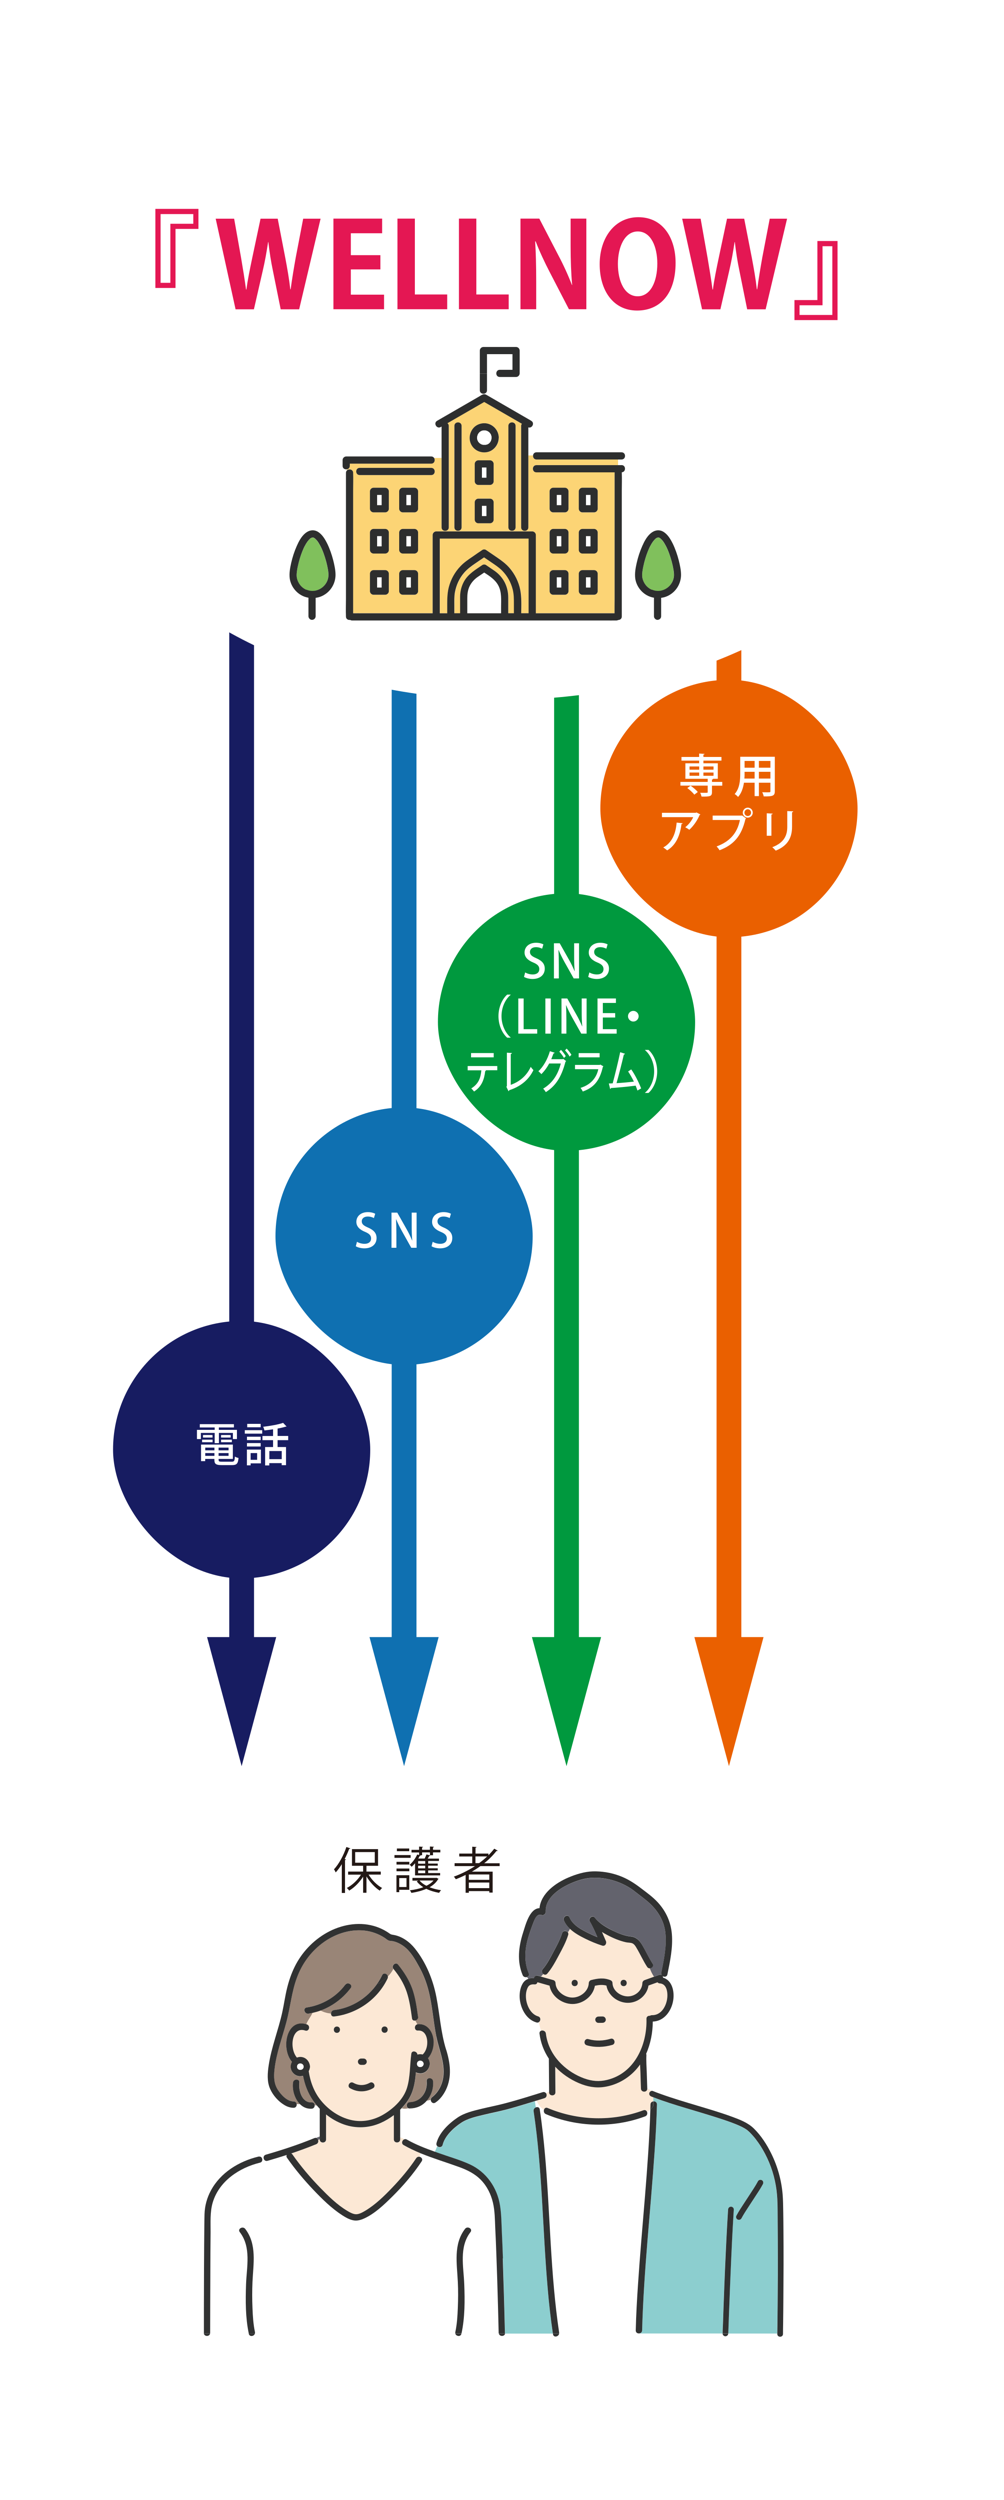 <?xml version="1.0" encoding="UTF-8"?>
<svg id="_レイヤー_1" data-name="レイヤー_1" xmlns="http://www.w3.org/2000/svg" xmlns:xlink="http://www.w3.org/1999/xlink" viewBox="0 0 162 402.99">
  <defs>
    <style>
      .cls-1 {
        fill: #80c05c;
      }

      .cls-2 {
        fill: #231815;
      }

      .cls-3 {
        fill: #2d2e2e;
      }

      .cls-4, .cls-5, .cls-6 {
        fill: #fff;
      }

      .cls-7 {
        fill: #ea6000;
      }

      .cls-8 {
        fill: #0f70b1;
      }

      .cls-9 {
        fill: #313232;
      }

      .cls-10 {
        fill: #fce8d5;
      }

      .cls-11 {
        stroke: #00993e;
      }

      .cls-11, .cls-12, .cls-13, .cls-14 {
        fill: none;
        stroke-linecap: round;
        stroke-miterlimit: 10;
        stroke-width: 4px;
      }

      .cls-15 {
        fill: #171c61;
      }

      .cls-16 {
        fill: #00993e;
      }

      .cls-5 {
        filter: url(#drop-shadow-1);
      }

      .cls-12 {
        stroke: #0f70b1;
      }

      .cls-17 {
        fill: #fcd475;
      }

      .cls-18 {
        fill: #998577;
      }

      .cls-13 {
        stroke: #ea6000;
      }

      .cls-19 {
        fill: #8ccecf;
      }

      .cls-6 {
        filter: url(#drop-shadow-2);
      }

      .cls-20 {
        fill: #e41753;
      }

      .cls-21 {
        fill: #63636d;
      }

      .cls-14 {
        stroke: #171c61;
      }
    </style>
    <filter id="drop-shadow-1" x="0" y="280.99" width="162" height="122" filterUnits="userSpaceOnUse">
      <feOffset dx="2.83" dy="2.83"/>
      <feGaussianBlur result="blur" stdDeviation="2.83"/>
      <feFlood flood-color="#231815" flood-opacity=".4"/>
      <feComposite in2="blur" operator="in"/>
      <feComposite in="SourceGraphic"/>
    </filter>
    <filter id="drop-shadow-2" x="0" y="0" width="162" height="122" filterUnits="userSpaceOnUse">
      <feOffset dx="2.83" dy="2.83"/>
      <feGaussianBlur result="blur-2" stdDeviation="2.83"/>
      <feFlood flood-color="#231815" flood-opacity=".4"/>
      <feComposite in2="blur-2" operator="in"/>
      <feComposite in="SourceGraphic"/>
    </filter>
  </defs>
  <g>
    <g>
      <line class="cls-11" x1="91.41" y1="98.31" x2="91.41" y2="267.69"/>
      <polygon class="cls-16" points="85.83 263.89 91.41 284.7 96.99 263.89 85.83 263.89"/>
    </g>
    <g>
      <line class="cls-13" x1="117.62" y1="98.31" x2="117.62" y2="267.69"/>
      <polygon class="cls-7" points="112.04 263.89 117.62 284.7 123.2 263.89 112.04 263.89"/>
    </g>
    <g>
      <line class="cls-12" x1="65.2" y1="98.31" x2="65.2" y2="267.69"/>
      <polygon class="cls-8" points="59.62 263.89 65.2 284.7 70.78 263.89 59.62 263.89"/>
    </g>
    <g>
      <line class="cls-14" x1="38.99" y1="98.31" x2="38.99" y2="267.69"/>
      <polygon class="cls-15" points="33.41 263.89 38.99 284.7 44.57 263.89 33.41 263.89"/>
    </g>
  </g>
  <g>
    <ellipse class="cls-5" cx="78.31" cy="339.18" rx="71.96" ry="51.7"/>
    <g>
      <path class="cls-2" d="M55.15,300.5c-.3.5-.64.95-.98,1.33-.06-.13-.19-.38-.28-.5.77-.83,1.54-2.21,2-3.6l.64.22c-.03.06-.09.08-.18.07-.21.56-.46,1.12-.74,1.66l.22.06s-.06.09-.16.1v5.3h-.52v-4.63ZM61.44,302.18h-1.97c.53.88,1.39,1.73,2.19,2.16-.13.1-.3.3-.38.43-.78-.49-1.6-1.38-2.15-2.3v2.64h-.54v-2.6c-.58.93-1.44,1.78-2.25,2.25-.09-.14-.26-.33-.38-.43.85-.42,1.74-1.26,2.29-2.14h-2.08v-.5h2.42v-.93h-1.8v-2.69h4.21v2.69h-1.87v.93h2.31v.5ZM57.31,298.55v1.71h3.16v-1.71h-3.16Z"/>
      <path class="cls-2" d="M66.26,299.03v.45h-2.61v-.45h2.61ZM66.04,302.29v2.34h-1.62v.38h-.45v-2.73h2.07ZM63.98,300.56v-.44h2.07v.44h-2.07ZM63.98,301.64v-.44h2.07v.44h-2.07ZM66.03,297.97v.44h-1.99v-.44h1.99ZM65.59,302.74h-1.17v1.44h1.17v-1.44ZM66.97,302.33v-1.98c-.18.22-.37.41-.55.57-.06-.09-.22-.25-.32-.33.46-.38.94-1.02,1.22-1.66l.3.1v-.42h-1.22v-.42h1.22v-.53l.64.04c0,.06-.05.1-.15.1v.38h1.26v-.53l.65.04c0,.06-.05.1-.15.11v.38h1.18v.42h-1.18v.46h-.5v-.46h-1.26v.46h-.34l.12.04s-.07.07-.16.06c-.07.14-.15.29-.24.43h1.03c.11-.22.23-.49.3-.67l.6.18s-.06.08-.15.08c-.07.12-.16.27-.26.42h1.82v.38h-1.74v.42h1.54v.34h-1.54v.42h1.54v.34h-1.54v.43h1.93v.38h-4.05ZM66.55,302.71h3.77c.07-.02.08-.02.1-.02.04.02.08.05.34.17-.02.04-.06.06-.08.08-.31.53-.79.95-1.37,1.28.57.22,1.21.38,1.86.47-.11.11-.25.3-.31.43-.74-.13-1.45-.34-2.07-.65-.73.32-1.57.53-2.41.66-.05-.13-.15-.31-.24-.42.74-.09,1.5-.25,2.16-.5-.43-.27-.79-.58-1.06-.95l.28-.11h-.97v-.42ZM68.61,300.42v-.42h-1.14v.42h1.14ZM68.61,301.17v-.42h-1.14v.42h1.14ZM68.61,301.95v-.43h-1.14v.43h1.14ZM67.7,303.13c.26.33.65.62,1.1.85.46-.22.86-.5,1.15-.85h-2.25Z"/>
      <path class="cls-2" d="M80.62,300.81h-3.11c-.44.32-.9.62-1.37.89h3.35v3.38h-.54v-.24h-3.3v.27h-.52v-2.88c-.51.26-1.05.49-1.58.7-.07-.11-.21-.31-.32-.42,1.18-.43,2.34-1.01,3.41-1.7h-3.29v-.47h2.85v-1.08h-2.1v-.47h2.1v-1.11l.69.05c0,.06-.06.1-.16.11v.95h2.08v.27c.34-.34.66-.7.94-1.06l.57.33s-.07.05-.14.05c-.02,0-.05,0-.08,0-.57.72-1.23,1.38-1.97,1.97h2.49v.47ZM78.95,303.02v-.86h-3.3v.86h3.3ZM75.65,304.36h3.3v-.9h-3.3v.9ZM76.73,300.33h.58c.46-.34.9-.7,1.29-1.08h-1.88v1.08Z"/>
    </g>
    <g>
      <path class="cls-10" d="M65.27,344.84c-.22-.13-.46-.22-.69-.32,0,.12,0,.24,0,.36,0,.66-1.02.66-1.02,0,0-1.3,0-2.61,0-3.91-.66.5-1.37.93-2.08,1.24-1.91.85-4.05.96-6.02.25-1.03-.37-1.99-.92-2.84-1.6,0,1.34,0,2.68,0,4.03,0,.66-1.02.66-1.02,0,0-.02,0-.04,0-.06-.08.05-.17.09-.26.13.07.25,0,.57-.31.69-1.32.54-2.67,1.04-4.03,1.49.08.04.15.1.21.18,1.35,1.92,2.88,3.72,4.52,5.4,1.3,1.33,2.68,2.69,4.28,3.65.43.26.98.57,1.46.57.5,0,1.06-.32,1.5-.58,1.61-.97,3-2.33,4.3-3.68,1.42-1.48,2.76-3.07,3.9-4.78.14-.21.35-.26.54-.22.08-.19.13-.38.14-.59-.93-.38-1.84-.81-2.71-1.31-.44-.25-.24-.83.14-.94Z"/>
      <path class="cls-19" d="M89.21,376.14c-.37-2.46-.63-4.93-.85-7.41-.82-9.46-.85-19.02-2.26-28.43-.04-.3.14-.52.37-.6-.06-.33-.11-.66-.15-.98-.38.12-.76.23-1.14.35-1.13.34-2.26.69-3.41.99-1.21.32-2.44.55-3.66.85-1.27.31-2.64.59-3.74,1.33-1.19.8-2.58,2.09-2.95,3.53-.11.45-.63.45-.88.19-.11.31-.25.62-.39.91.22.08.43.15.65.23,1.65.58,3.37,1.07,4.97,1.8,2.68,1.22,4.43,3.74,4.89,6.63.22,1.36.23,2.77.29,4.15.07,1.46.13,2.93.18,4.39.15,4,.27,8,.35,12.01,0,.03,0,.06,0,.09h7.71Z"/>
      <path class="cls-4" d="M102.58,375.65c.07-2.5.21-4.99.37-7.48.62-9.37,1.69-18.74,1.99-28.13-.16.15-.33.29-.51.41.09.25,0,.58-.31.7-5.13,1.92-10.98,1.76-16.02-.36-.3-.13-.38-.44-.31-.69-.58-.31-.94-.9-1.2-1.46-.09.03-.18.05-.26.08.04.32.09.65.15.98.26-.1.57-.02.62.33.38,2.5.65,5.02.87,7.54.82,9.46.85,19.02,2.26,28.43,0,.05,0,.1,0,.14h12.81c-.24-.02-.46-.18-.45-.49Z"/>
      <path class="cls-10" d="M87.85,338.24c-.42.13-.85.26-1.27.39.25.56.62,1.15,1.2,1.46.07-.25.29-.43.59-.3,4.89,2.06,10.49,2.23,15.48.36.29-.11.51.06.59.28.18-.13.36-.26.51-.41,0-.27.02-.54.03-.81,0-.3.22-.46.45-.49,0-.22,0-.45-.02-.67-.11-.04-.21-.08-.32-.12-.23-.09-.39-.3-.32-.57.04-.16.2-.31.37-.34-.22-.13-.44-.25-.66-.35-.01.63-1,.62-1.02-.03-.03-.84-.05-1.68-.08-2.53-.01-.45-.04-.9-.06-1.35-.07.1-.14.19-.21.29-1.36,1.77-3.38,3-5.59,3.33-1.43.21-2.75-.06-4.08-.62-1.45-.62-2.76-1.52-3.81-2.64.01,1.37.02,2.75.03,4.12,0,.66-1.02.66-1.02,0,0-.02,0-.04,0-.07-.18.06-.35.14-.52.23.18.26.14.69-.25.82Z"/>
      <path class="cls-21" d="M106.7,318.01c.43-2.13.93-4.37.65-6.55-.21-1.68-1.02-3.14-2.21-4.34-.8-.81-1.73-1.43-2.61-2.14-.99-.8-2.15-1.4-3.36-1.78-1.21-.38-2.51-.58-3.78-.49-1.24.09-2.55.53-3.67,1.06-1.72.82-3.78,2.29-3.67,4.44.02.32-.34.6-.65.49-.71-.26-1.08.55-1.29,1.1-.35.9-.68,1.81-.94,2.74-.53,1.88-.62,3.75.15,5.58.12.3-.05.51-.29.58.07.09.15.19.22.28.3-.11.63-.16.94-.14.07-.25.29-.46.61-.37.17.05.33.09.5.14.14-.13.26-.27.38-.42-.22-.17-.34-.51-.1-.79.7-.81,1.21-1.83,1.72-2.77.52-.97,1.07-1.97,1.4-3.02.15-.47.74-.44.94-.12.12-.18.23-.37.34-.56-.42-.39-.77-.84-.99-1.36-.26-.6.63-1.12.88-.52.54,1.27,1.98,2.02,3.15,2.59.44.22.9.42,1.36.6-.37-.86-.75-1.73-1.22-2.53-.29-.49.44-1.08.8-.62.73.94,1.88,1.6,2.93,2.12.9.44,1.88.83,2.88.93.84.09,1.36.57,1.78,1.27.62,1.01,1.09,2.11,1.74,3.1.25.39-.11.75-.47.75.17.48.39.94.69,1.38.29-.1.57-.2.86-.31.15-.06.29-.04.39.03-.06-.1-.09-.23-.06-.37Z"/>
      <path class="cls-10" d="M104.41,317.05c-.64-.98-1.11-2.05-1.71-3.05-.17-.28-.36-.61-.67-.75-.3-.13-.69-.1-1.02-.17-1.07-.23-2.11-.67-3.07-1.19-.27-.14-.55-.3-.82-.47.21.49.42.97.63,1.45.17.38-.11.9-.58.75-.95-.29-1.88-.68-2.77-1.13-.81-.4-1.71-.9-2.42-1.55-.1.2-.22.38-.34.56.07.1.09.24.04.4-.36,1.14-.94,2.22-1.5,3.26-.55,1.02-1.12,2.09-1.88,2.98-.19.22-.44.2-.62.06-.12.14-.25.28-.38.42.66.19,1.32.37,1.98.56.22.06.37.27.38.49.04,1.34,1.47,2.33,2.73,2.33,1.26,0,2.59-1.01,2.63-2.33,0-.22.15-.44.38-.49,1.07-.27,2.02-.41,3.07,0,.22.09.37.25.38.49.04,1.25,1.3,2.14,2.48,2.14,1.19,0,2.31-.92,2.34-2.14,0-.24.16-.41.38-.49.49-.18.98-.35,1.48-.53-.3-.43-.52-.89-.69-1.38-.15,0-.31-.07-.42-.23ZM92.73,320.16c-.66,0-.66-1.02,0-1.02s.66,1.02,0,1.02ZM100.63,320.16c-.66,0-.66-1.02,0-1.02s.66,1.02,0,1.02Z"/>
      <path class="cls-21" d="M51.34,344.95c.09-.04.18-.08.26-.13,0-.14,0-.29,0-.43-.2.08-.39.15-.59.23.17.03.28.16.33.33Z"/>
      <path class="cls-4" d="M80.37,371.61c-.08-2.74-.16-5.47-.26-8.2-.05-1.43-.11-2.85-.18-4.28-.07-1.35-.06-2.74-.37-4.06-.32-1.36-.95-2.65-1.93-3.66-.99-1.02-2.2-1.61-3.52-2.09-2.07-.75-4.21-1.39-6.25-2.23-.02.21-.07.4-.14.59.31.07.57.4.35.74-1.37,2.07-3.02,3.98-4.78,5.72-1.31,1.29-2.77,2.69-4.46,3.47-.57.26-1.15.44-1.78.32-.65-.12-1.25-.47-1.8-.82-1.73-1.12-3.23-2.59-4.64-4.08-1.54-1.62-2.98-3.35-4.27-5.18-.12-.17-.11-.33-.04-.46-1.03.34-2.07.65-3.11.95-.43.13-.7-.29-.62-.63-.12.04-.24.08-.36.12.2.26.16.71-.25.81-3.36.82-6.61,2.98-7.64,6.44-.45,1.53-.33,3.22-.34,4.8-.02,2.23-.03,4.45-.04,6.68-.01,3.17-.02,6.35-.03,9.52,0,.03,0,.06,0,.09h6.25c-.55-2.56-.54-5.31-.44-7.92.1-2.83.87-5.98-1.01-8.42-.4-.52.49-1.03.88-.52,1.92,2.49,1.3,5.65,1.17,8.54-.07,1.41-.06,2.83,0,4.24.05,1.29.13,2.59.4,3.85.02.08.02.16,0,.22h32.32c-.01-.07-.01-.14,0-.22.27-1.26.35-2.57.4-3.85.06-1.41.06-2.83,0-4.24-.13-2.9-.75-6.05,1.17-8.54.4-.52,1.29,0,.88.52-1.88,2.44-1.11,5.59-1.01,8.42.09,2.61.1,5.36-.44,7.92h6.02s0-.06,0-.09c-.03-1.48-.07-2.96-.11-4.44Z"/>
      <path class="cls-18" d="M70.4,328.3c-.5-2.49-.64-5.04-1.28-7.5-.35-1.33-.85-2.6-1.52-3.81-.63-1.13-1.29-2.33-2.32-3.15-.55-.44-1.25-.81-1.95-.94-.19-.03-.39-.02-.57-.08-.27-.08-.48-.3-.71-.45-.98-.64-2.1-1.05-3.27-1.17-2.46-.26-4.94.63-6.88,2.11-1.83,1.4-3.19,3.29-3.99,5.45-.86,2.33-1.07,4.8-1.71,7.18-.67,2.53-1.63,5.03-1.92,7.65-.13,1.15-.11,2.28.54,3.28.53.82,1.49,1.87,2.55,1.88.29,0,.45.2.49.42.18.01.35.02.53,0-.85-.86-1.25-2.29-1.1-3.45.08-.65,1.11-.65,1.02,0-.16,1.26.41,3.28,1.99,3.19.31-.02.47.2.49.44.12.03.23.05.34.06-.22-.26-.43-.54-.63-.82-.82-1.2-1.31-2.54-1.59-3.95-.16.05-.32.07-.5.06-.82-.03-1.5-.72-1.5-1.55,0-.27.08-.53.21-.76-1.83-2.16-.88-7.05,2.31-6.07.23-.67.74-1.19,1-1.85-.22.05-.44.09-.67.12-.65.1-.92-.89-.27-.99,2.46-.37,4.72-1.66,6.21-3.66.39-.52,1.28-.01.88.52-1.24,1.67-2.94,2.94-4.88,3.64.52.28,1.11.44,1.7.5,0-.26.17-.53.49-.57,3.35-.39,6.32-2.59,7.76-5.62.23-.49.86-.23.93.2.36-.35.67-.75.89-1.22-.39-.5.32-1.22.73-.71.97,1.18,1.78,2.44,2.29,3.88.52,1.45.74,3,.94,4.52.04.33-.19.56-.45.63.1.2.2.41.33.61.03,0,.07-.01.1-.02,1.63-.12,2.5,1.41,2.53,2.86.02.94-.29,1.92-.91,2.62.15.21.26.47.3.74.02.05.02.11.02.18,0,.07,0,.12-.02.18-.12.78-.75,1.41-1.59,1.38-.23,0-.44-.07-.64-.17-.11,1.41-.31,2.8-1,4.05-.33.61-.78,1.18-1.28,1.71.35.11.71.08,1.06,0-.42-.19-.34-.97.23-.98,1.78-.04,2.87-1.66,2.72-3.37-.06-.66.96-.65,1.02,0,.1,1.14-.26,2.27-1,3.13.21-.04.42-.08.62-.14,0-.16.06-.33.24-.44.02-.01.04-.02.05-.04.11-.09-.08.07.05-.04.15-.13.3-.27.44-.42.45-.49.79-1.08,1-1.71.88-2.57-.36-5.03-.87-7.54Z"/>
      <path class="cls-10" d="M66.47,325.35c-.2-1.44-.4-2.89-.86-4.27-.45-1.36-1.21-2.58-2.12-3.68,0,0,0,0-.01-.01-.22.47-.53.87-.89,1.22.02.1,0,.2-.05.31-1.6,3.38-4.95,5.7-8.64,6.13-.33.04-.49-.2-.49-.46-.6-.06-1.18-.22-1.7-.5-.42.15-.85.28-1.28.37-.26.65-.77,1.18-1,1.85.03.01.07.02.1.03.62.21.35,1.2-.27.99-2.16-.73-2.65,2.83-1.34,4.36.17-.07.36-.11.55-.11.82,0,1.42.62,1.54,1.38.02.05.02.11.02.18,0,.07,0,.12-.02.18-.03.2-.09.39-.19.56.26,1.71.85,3.36,1.97,4.72,1.22,1.5,2.9,2.68,4.8,3.13,1.91.46,3.84.04,5.49-.99,1.54-.97,3.07-2.42,3.61-4.2.54-1.77.45-3.66.69-5.47.08-.6.94-.41.99.14.14-.05.3-.07.46-.07.13,0,.26.02.38.05.5-.48.74-1.22.74-1.93,0-.94-.41-2.01-1.5-1.93-.62.04-.65-.86-.1-1.01-.13-.2-.22-.41-.33-.61-.24.06-.5-.04-.54-.35ZM58.26,331.83c.07,0,.14,0,.2,0,0,0,0,0-.01,0,.07,0,.15,0,.22,0,.29,0,.5.23.51.51.01.28-.24.51-.51.51-.07,0-.14,0-.2,0,0,0,0,0,.01,0-.07,0-.15,0-.22,0-.29,0-.5-.23-.51-.51-.01-.28.24-.51.51-.51ZM54.36,327.69c-.66,0-.66-1.02,0-1.02s.66,1.02,0,1.02ZM60.18,336.62c-1.18.66-2.51.66-3.68,0-.57-.32-.06-1.21.52-.88.86.49,1.79.48,2.65,0,.58-.32,1.09.56.52.88ZM62.06,327.69c-.66,0-.66-1.02,0-1.02s.66,1.02,0,1.02Z"/>
      <polygon class="cls-21" points="106.92 318.55 106.92 318.55 106.91 318.54 106.92 318.55"/>
      <path class="cls-10" d="M88.1,327.8c.23,1.91,1.17,3.62,2.54,4.95,1.03.99,2.29,1.79,3.64,2.28,1.25.45,2.4.56,3.71.24,4.41-1.07,6.46-5.61,6.34-9.84,0-.36.29-.52.56-.49.08-.06.18-.1.32-.1,1.41.03,2.22-1.28,2.44-2.53.16-.9.05-2.53-1.17-2.59-.16,0-.29-.08-.37-.18-.48.17-.97.35-1.45.52-.24,1.59-1.7,2.79-3.33,2.79-1.63,0-3.2-1.17-3.46-2.78-.64-.17-1.21-.11-1.86.03-.28,1.67-1.92,2.94-3.61,2.94-1.7,0-3.42-1.26-3.71-2.96-.65-.18-1.3-.37-1.95-.55-.04.21-.2.37-.48.35-.45-.04-.85.06-1.07.48-.28.56-.35,1.21-.29,1.82.12,1.14.76,2.5,1.94,2.85.5.15.44.79.08.96.12.46.25.91.37,1.37.29-.14.76,0,.81.44ZM96.56,325.06c.23,0,.45,0,.68-.01.29,0,.5.24.51.51.01.28-.24.51-.51.51-.23,0-.45,0-.68.01-.29,0-.5-.24-.51-.51-.01-.28.24-.51.51-.51ZM94.93,328.7c1.19.34,2.41.29,3.59-.06.63-.19.9.8.27.99-1.35.4-2.78.45-4.14.06-.63-.18-.36-1.17.27-.99Z"/>
      <path class="cls-19" d="M125.48,369.42c.01-1.87.02-3.75.02-5.62,0-1.9,0-3.8-.03-5.7-.02-1.91.03-3.86-.29-5.75-.36-2.08-1.07-4.05-2.13-5.86-.22-.37-.45-.73-.7-1.09-.12-.17-.23-.33-.36-.49,0,0-.02-.03-.03-.04,0,0-.01-.01-.01-.02-.03-.04-.06-.07-.09-.11-.05-.07-.11-.13-.16-.2-.21-.26-.44-.51-.67-.74-.1-.1-.2-.2-.31-.29-.04-.04-.09-.07-.13-.11.1.09-.02-.01-.06-.05-.51-.36-1.08-.62-1.64-.86-.01,0-.08-.03-.1-.04-.04-.02-.08-.03-.12-.05-.09-.04-.18-.07-.28-.11-.19-.07-.38-.14-.56-.21-.42-.16-.85-.3-1.27-.44-1.93-.64-3.88-1.2-5.83-1.79-1.79-.54-3.58-1.09-5.33-1.77.02.22.02.44.02.67.28-.04.59.13.58.49-.07,2.5-.21,4.99-.37,7.48-.64,9.64-1.76,19.27-2.02,28.94,0,.31-.24.47-.48.49h13.46s0-.02,0-.02c0-.56.04-1.12.06-1.67.04-1.23.09-2.46.13-3.69.06-1.62.13-3.24.19-4.86.07-1.72.15-3.44.24-5.15.08-1.52.16-3.05.26-4.57.02-.26.2-.45.46-.46.24-.01.48.22.46.46-.01.17-.02.33-.03.5-.1,1.56-.18,3.12-.26,4.69-.08,1.72-.16,3.43-.23,5.15-.07,1.59-.13,3.18-.19,4.77-.04,1.17-.09,2.34-.13,3.5-.02.45-.03.91-.05,1.36,0,0,0,0,0,0h7.91c.01-.76.02-1.51.03-2.27.02-1.48.03-2.97.04-4.45ZM123.1,352.07c-.19.36-.4.71-.62,1.05-.51.81-1.04,1.6-1.56,2.39-.45.68-.91,1.36-1.29,2.09-.12.23-.42.28-.63.17-.23-.12-.28-.42-.17-.63.19-.36.4-.71.62-1.05.51-.81,1.04-1.6,1.56-2.39.45-.68.91-1.36,1.29-2.09.12-.23.42-.28.63-.17.23.12.28.42.17.63Z"/>
      <path class="cls-9" d="M42,347.66c-.56.2-1.13.39-1.69.62.56-.23,1.13-.42,1.69-.62-.09-.04-.2-.05-.32-.02-3.13.76-6.11,2.58-7.66,5.48-.63,1.17-.98,2.46-1.02,3.79-.02.6-.02,1.2-.03,1.8-.05,4.49-.06,8.99-.07,13.48,0,1.29,0,2.57,0,3.86,0,.03,0,.06,0,.09h1.01s0-.06,0-.09c0-3.17.02-6.35.03-9.52,0-2.23.02-4.45.04-6.68.01-1.58-.11-3.27.34-4.8,1.03-3.46,4.28-5.62,7.64-6.44.52-.13.44-.8.05-.97Z"/>
      <path class="cls-9" d="M32.89,376.14c.08.54.93.54,1.01,0h-1.01Z"/>
      <path class="cls-9" d="M81.15,364.05c-.05-1.46-.11-2.93-.18-4.39-.06-1.38-.07-2.78-.29-4.15-.46-2.88-2.21-5.4-4.89-6.63-1.6-.73-3.32-1.21-4.97-1.8-.22-.08-.43-.15-.65-.23-.13.27-.26.54-.37.8.11-.27.24-.53.37-.8-1.55-.55-3.09-1.15-4.52-1.96-.13-.08-.26-.09-.38-.05.16.1.31.21.43.36-.12-.15-.27-.27-.43-.36-.38.11-.58.69-.14.94.87.5,1.78.92,2.71,1.31,0-.05,0-.09,0-.14,0,.05,0,.1,0,.14,2.05.84,4.19,1.48,6.25,2.23,1.32.48,2.53,1.07,3.52,2.09.98,1.01,1.61,2.3,1.93,3.66.31,1.32.31,2.71.37,4.06.07,1.43.13,2.85.18,4.28.1,2.73.19,5.47.26,8.2.04,1.48.08,2.96.11,4.44,0,.03,0,.06,0,.09h1.01s0-.06,0-.09c-.09-4-.21-8.01-.35-12.01Z"/>
      <path class="cls-9" d="M80.49,376.14c.09.54.94.54,1.01,0h-1.01Z"/>
      <path class="cls-9" d="M69.06,331.77c.62-.69.92-1.68.91-2.62-.03-1.45-.9-2.98-2.53-2.86-.04,0-.07,0-.1.02.03.05.07.1.11.15-.04-.05-.07-.1-.11-.15-.55.14-.52,1.05.1,1.01,1.09-.08,1.51.99,1.5,1.93,0,.72-.24,1.46-.74,1.93-.12-.03-.25-.05-.38-.05-.16,0-.31.02-.46.07-.05-.55-.91-.75-.99-.14-.25,1.82-.16,3.7-.69,5.47-.54,1.78-2.06,3.24-3.61,4.2-1.65,1.03-3.58,1.45-5.49.99-1.9-.46-3.58-1.63-4.8-3.13-1.11-1.37-1.71-3.01-1.97-4.72.09-.17.16-.36.19-.56.02-.05.02-.11.02-.18,0-.07,0-.12-.02-.18-.12-.76-.72-1.38-1.54-1.38-.19,0-.38.04-.55.11-1.3-1.53-.81-5.1,1.34-4.36.63.21.89-.78.27-.99-.03-.01-.07-.02-.1-.03-.05.15-.09.3-.11.47.02-.16.06-.32.11-.47-3.19-.98-4.14,3.91-2.31,6.07-.13.23-.21.49-.21.76,0,.83.68,1.52,1.5,1.55.18,0,.35-.02.5-.06.27,1.4.77,2.75,1.59,3.95.2.29.41.56.63.82.27.03.53-.01.75-.24-.23.23-.48.26-.75.24.15.18.31.36.48.54,0,.04-.01.08-.01.12,0,1.59,0,3.17,0,4.76.15-.09.28-.2.39-.33-.11.14-.24.24-.39.33,0,.02,0,.04,0,.06,0,.66,1.02.66,1.02,0,0-1.34,0-2.68,0-4.03.85.68,1.81,1.23,2.84,1.6,1.97.71,4.11.61,6.02-.25.7-.31,1.42-.74,2.08-1.24,0,1.3,0,2.61,0,3.91,0,.66,1.02.66,1.02,0,0-.12,0-.24,0-.36-.18-.07-.36-.15-.52-.25.16.1.34.17.52.25,0-1.48,0-2.96,0-4.43.09-.08.17-.17.25-.26-.05-.02-.11-.04-.16-.06.05.02.11.04.16.06.51-.53.95-1.11,1.28-1.71.69-1.25.89-2.65,1-4.05.19.1.41.16.64.17.84.04,1.47-.59,1.59-1.38.02-.05.02-.11.02-.18,0-.07,0-.12-.02-.18-.04-.27-.15-.53-.3-.74ZM47.93,333.14c0-.69,1.03-.68,1.06,0-.04.68-1.06.69-1.06,0ZM67.29,332.69c0-.69,1.03-.68,1.06,0-.04.68-1.06.69-1.06,0Z"/>
      <path class="cls-9" d="M71.98,330.39c-.86-2.77-1.02-5.66-1.57-8.49-.54-2.79-1.67-5.56-3.45-7.79-.84-1.06-2.05-1.95-3.4-2.2-.33-.06-.46-.05-.73-.25-.27-.2-.56-.37-.85-.53-.55-.29-1.13-.53-1.73-.69-2.52-.69-5.25-.16-7.5,1.1-2.24,1.25-4.08,3.21-5.21,5.51-.53,1.08-.92,2.22-1.21,3.39-.33,1.31-.5,2.64-.79,3.95-.63,2.85-1.74,5.59-2.18,8.49-.19,1.25-.31,2.62.21,3.81.46,1.06,1.33,2.05,2.33,2.64.45.27.95.44,1.48.44.37,0,.53-.32.49-.6-.57-.05-1.14-.25-1.6-.72.47.47,1.03.67,1.6.72-.04-.22-.2-.42-.49-.42-1.06-.01-2.02-1.06-2.55-1.88-.65-1-.67-2.13-.54-3.28.29-2.62,1.25-5.12,1.92-7.65.64-2.38.84-4.86,1.71-7.18.8-2.16,2.16-4.05,3.99-5.45,1.94-1.49,4.42-2.37,6.88-2.11,1.16.12,2.29.53,3.27,1.17.23.15.44.37.71.45.18.06.38.05.57.08.7.13,1.4.5,1.95.94,1.03.82,1.69,2.02,2.32,3.15.67,1.2,1.17,2.47,1.52,3.81.64,2.46.78,5.02,1.28,7.5.51,2.51,1.75,4.96.87,7.54-.21.62-.55,1.22-1,1.71-.14.15-.28.29-.44.42-.13.11.06-.05-.05.04-.02.01-.03.02-.05.04-.17.11-.24.28-.24.44.14-.04.27-.08.41-.14-.13.06-.27.1-.41.14.01.35.37.69.75.44.75-.49,1.33-1.29,1.71-2.08.99-2.08.69-4.33.03-6.46Z"/>
      <path class="cls-9" d="M41.14,375.92c-.27-1.26-.35-2.57-.4-3.85-.06-1.41-.06-2.83,0-4.24.13-2.9.75-6.05-1.17-8.54-.4-.51-1.29,0-.88.52,1.88,2.44,1.11,5.59,1.01,8.42-.09,2.61-.1,5.36.44,7.92h1c.01-.07.01-.14,0-.22Z"/>
      <path class="cls-9" d="M40.14,376.14s0,.03,0,.05c.12.56.89.43.99-.05h-1Z"/>
      <path class="cls-9" d="M74.91,368.22c-.1-2.83-.87-5.98,1.01-8.42.4-.52-.49-1.03-.88-.52-1.92,2.49-1.3,5.65-1.17,8.54.07,1.41.06,2.83,0,4.24-.05,1.29-.13,2.59-.4,3.85-.02.08-.02.16,0,.22h1c.55-2.56.54-5.31.44-7.92Z"/>
      <path class="cls-9" d="M73.46,376.14c.1.47.87.61.99.05,0-.02,0-.03,0-.05h-1Z"/>
      <path class="cls-9" d="M50.78,339.34c-.11-.02-.22-.05-.34-.07.11.02.22.05.34.07-.02-.24-.18-.46-.49-.44-1.58.09-2.15-1.93-1.99-3.19.08-.65-.94-.65-1.02,0-.15,1.16.25,2.59,1.1,3.45.25-.02.5-.05.74-.11-.24.05-.48.09-.74.11.49.5,1.13.8,1.91.76.35-.02.51-.32.49-.59Z"/>
      <path class="cls-9" d="M56.5,336.62c1.18.67,2.5.66,3.68,0,.57-.32.06-1.21-.52-.88-.86.48-1.79.48-2.65,0-.57-.32-1.09.56-.52.88Z"/>
      <path class="cls-9" d="M69.87,335.49c-.06-.65-1.08-.66-1.02,0,.16,1.7-.94,3.32-2.72,3.37-.57.01-.65.79-.23.98.31-.07.62-.18.93-.26-.31.09-.62.2-.93.26.06.03.14.05.23.04,1.07-.03,1.99-.4,2.7-1.22.01-.01.02-.03.04-.04-.42.07-.83.12-1.22.23.39-.11.81-.16,1.22-.23.74-.87,1.1-2,1-3.13Z"/>
      <path class="cls-9" d="M67.7,347.67c-.24.59-.71,1.11-1.08,1.62.37-.52.84-1.03,1.08-1.62-.19-.04-.4.02-.54.22-1.14,1.71-2.48,3.3-3.9,4.78-1.29,1.35-2.69,2.71-4.3,3.68-.44.26-.99.58-1.5.58-.48,0-1.03-.31-1.46-.57-1.6-.96-2.98-2.32-4.28-3.65-1.64-1.68-3.17-3.48-4.52-5.4-.06-.09-.13-.15-.21-.18,1.36-.46,2.7-.95,4.03-1.49.31-.13.39-.44.31-.69-.35.15-.74.24-1.09.35.36-.12.75-.2,1.09-.35-.07-.24-.29-.42-.59-.3-2.56,1.05-5.19,1.91-7.85,2.68-.63.18-.36,1.17.27.99,1.04-.3,2.08-.62,3.11-.95-.07.13-.08.3.04.46,1.28,1.83,2.73,3.56,4.27,5.18,1.41,1.48,2.91,2.96,4.64,4.08.55.35,1.15.7,1.8.82.63.12,1.21-.06,1.78-.32,1.69-.78,3.15-2.18,4.46-3.47,1.76-1.74,3.41-3.65,4.78-5.72.23-.34-.03-.67-.35-.74Z"/>
      <path class="cls-9" d="M67.45,325.08c-.21-1.52-.42-3.07-.94-4.52-.52-1.44-1.33-2.7-2.29-3.88-.41-.5-1.13.21-.73.71.07-.14.12-.29.17-.44-.05.15-.11.3-.17.44,0,0,0,0,.01.01.91,1.1,1.66,2.32,2.12,3.68.46,1.38.66,2.83.86,4.27.04.32.3.41.54.35-.08-.16-.17-.31-.28-.47.12.16.2.31.28.47.25-.06.49-.3.45-.63Z"/>
      <path class="cls-9" d="M60.99,319.81c.56-.36,1.13-.74,1.6-1.21-.07-.43-.7-.69-.93-.2-1.44,3.03-4.41,5.23-7.76,5.62-.32.04-.49.31-.49.57.56.06,1.12.03,1.64-.07-.52.09-1.08.12-1.64.07,0,.26.16.5.49.46,3.7-.43,7.04-2.75,8.64-6.13.05-.11.06-.22.05-.31-.47.46-1.04.85-1.6,1.21Z"/>
      <path class="cls-9" d="M55.7,319.94c-1.49,2-3.76,3.29-6.21,3.66-.65.1-.37,1.08.27.99.22-.03.45-.07.67-.12,0-.01.01-.03.02-.04,0,.01-.01.03-.02.04.44-.1.87-.22,1.28-.37-.05-.03-.09-.05-.14-.08.05.03.09.05.14.08,1.93-.7,3.63-1.97,4.88-3.64.39-.53-.49-1.04-.88-.52Z"/>
      <path class="cls-4" d="M49,333.14c-.04-.68-1.06-.69-1.06,0s1.03.68,1.06,0Z"/>
      <path class="cls-4" d="M68.35,332.69c-.04-.68-1.06-.69-1.06,0s1.03.68,1.06,0Z"/>
      <path class="cls-9" d="M97.24,326.07c.27,0,.52-.23.51-.51-.01-.27-.23-.52-.51-.51-.23,0-.45,0-.68.01-.27,0-.52.23-.51.51.01.27.23.52.51.51.23,0,.45,0,.68-.01Z"/>
      <path class="cls-9" d="M94.66,329.69c1.36.39,2.79.33,4.14-.06.63-.18.36-1.17-.27-.99-1.18.35-2.4.4-3.59.06-.63-.18-.9.8-.27.99Z"/>
      <path class="cls-9" d="M104.6,316.43c.06.29.13.57.23.85.36,0,.72-.36.47-.75-.65-1-1.12-2.09-1.74-3.1-.43-.7-.95-1.18-1.78-1.27-1-.1-1.98-.5-2.88-.93-1.06-.51-2.2-1.18-2.93-2.12-.36-.46-1.09.13-.8.62.47.8.85,1.67,1.22,2.53-.46-.18-.91-.38-1.36-.6-1.17-.57-2.61-1.32-3.15-2.59-.26-.6-1.14-.08-.88.52.22.52.57.96.99,1.36.09-.17.17-.35.23-.55-.07.2-.15.38-.23.55.71.66,1.61,1.15,2.42,1.55.89.44,1.82.83,2.77,1.13.47.14.75-.37.58-.75-.21-.48-.42-.96-.63-1.45.27.17.55.33.82.47.96.51,2.01.96,3.07,1.19.32.07.72.04,1.02.17.31.14.51.47.67.75.6,1,1.07,2.07,1.71,3.05.11.16.26.23.42.23-.09-.27-.17-.56-.23-.85Z"/>
      <path class="cls-9" d="M106.99,318.77c0-.08-.03-.15-.07-.22-.07.12-.16.23-.27.34.11-.11.2-.22.27-.34,0,0,0,0,0-.01,0,0,0,0,0,0,.12-.2.21-.42.34-.68-.13.26-.22.48-.34.68.27.18.68.14.77-.27.43-2.12.9-4.32.72-6.5-.16-1.93-.93-3.64-2.23-5.07-.81-.89-1.76-1.57-2.71-2.29-1.13-.87-2.27-1.6-3.62-2.08-1.34-.48-2.78-.71-4.2-.67-1.34.04-2.72.47-3.94.99-2.06.88-4.42,2.55-4.66,4.94-1.61.04-2.26,2.74-2.65,3.94-.72,2.25-1.01,4.62-.07,6.85.13.31.45.39.7.31-.22-.29-.43-.58-.49-.94.06.37.27.66.49.94.24-.07.41-.29.29-.58-.77-1.83-.67-3.7-.15-5.58.26-.93.59-1.84.94-2.74.22-.55.58-1.36,1.29-1.1.31.11.66-.18.65-.49-.11-2.14,1.95-3.62,3.67-4.44,1.12-.53,2.43-.98,3.67-1.06,1.27-.09,2.57.11,3.78.49,1.21.38,2.37.98,3.36,1.78.88.71,1.81,1.33,2.61,2.14,1.19,1.2,2,2.66,2.21,4.34.27,2.18-.22,4.42-.65,6.55-.03.15,0,.27.06.37-.1-.06-.23-.08-.39-.03-.29.1-.57.2-.86.31.13.19.27.37.42.54-.15-.18-.29-.36-.42-.54-.49.18-.98.35-1.48.53-.22.08-.37.26-.38.49-.04,1.22-1.15,2.14-2.34,2.14-1.18,0-2.44-.89-2.48-2.14,0-.25-.16-.41-.38-.49-1.05-.41-2-.27-3.07,0-.22.06-.37.27-.38.49-.04,1.32-1.37,2.33-2.63,2.33-1.25,0-2.68-1-2.73-2.33,0-.23-.15-.43-.38-.49-.66-.19-1.32-.37-1.98-.56-.15.14-.31.27-.51.37.2-.1.36-.23.51-.37-.17-.05-.33-.09-.5-.14-.32-.09-.55.12-.61.37-.31-.02-.64.03-.94.14.08.1.15.2.22.31-.06-.11-.14-.21-.22-.31-.3.11-.56.29-.75.54-.52.69-.68,1.68-.63,2.52.11,1.64,1.02,3.47,2.7,3.96.14.04.26.03.35-.02-.05-.18-.09-.37-.13-.55.04.18.09.37.13.55.36-.18.42-.82-.08-.96-1.18-.35-1.82-1.71-1.94-2.85-.06-.61,0-1.27.29-1.82.22-.43.62-.52,1.07-.48.28.02.43-.14.48-.35.65.18,1.3.37,1.95.55.29,1.7,2.01,2.96,3.71,2.96,1.69,0,3.33-1.26,3.61-2.94.65-.14,1.22-.2,1.86-.03.27,1.61,1.84,2.78,3.46,2.78,1.63,0,3.09-1.2,3.33-2.79.48-.17.97-.35,1.45-.52.08.1.21.17.37.18,1.22.06,1.33,1.69,1.17,2.59-.22,1.26-1.03,2.56-2.44,2.53-.13,0-.24.04-.32.1-.28-.03-.57.13-.56.49.12,4.23-1.93,8.77-6.34,9.84-1.3.32-2.46.21-3.71-.24-1.35-.49-2.61-1.28-3.64-2.28-1.37-1.32-2.31-3.04-2.54-4.95-.05-.43-.52-.58-.81-.44.08.28.15.56.21.85-.06-.28-.14-.56-.21-.85-.14.07-.24.22-.22.44.18,1.49.71,2.85,1.51,4.05,0,.02,0,.05,0,.07.01,1.76.03,3.52.04,5.28.22-.07.46-.11.72-.08-.26-.03-.5,0-.72.08,0,.02,0,.04,0,.07,0,.66,1.03.66,1.02,0-.01-1.37-.02-2.75-.03-4.12,1.05,1.12,2.36,2.02,3.81,2.64,1.32.56,2.64.83,4.08.62,2.22-.33,4.23-1.55,5.59-3.33.07-.09.14-.19.21-.29.02.45.04.9.06,1.35.02.84.05,1.68.08,2.53.02.65,1.01.66,1.02.03-.19-.08-.38-.15-.58-.19.2.04.39.11.58.19,0-.01,0-.02,0-.03-.03-.84-.05-1.68-.08-2.53-.03-.94-.11-1.9-.06-2.84,0-.09-.01-.17-.04-.24.72-1.62,1.06-3.44,1.07-5.19,1.85-.05,3.04-1.74,3.3-3.46.22-1.43-.19-3.22-1.67-3.63Z"/>
      <path class="cls-9" d="M90.78,312.75c.28-.45.59-.83.86-1.24-.2-.31-.8-.35-.94.12-.33,1.05-.88,2.05-1.4,3.02-.5.94-1.02,1.96-1.72,2.77-.24.27-.12.62.1.79.17-.19.34-.38.54-.55-.2.16-.37.35-.54.55.18.14.43.16.62-.06.76-.88,1.33-1.96,1.88-2.98.56-1.04,1.15-2.13,1.5-3.26.05-.16.02-.29-.04-.4-.27.41-.58.79-.86,1.24Z"/>
      <path class="cls-9" d="M58.26,331.83c-.27,0-.52.24-.51.51.01.28.22.51.51.51.07,0,.14,0,.22,0,0,0,0,0-.01,0,.07,0,.14,0,.2,0,.27,0,.52-.24.51-.51-.01-.28-.22-.51-.51-.51-.07,0-.15,0-.22,0,0,0,0,0,.01,0-.07,0-.14,0-.2,0Z"/>
      <path class="cls-9" d="M126.41,359.24c0-.9-.02-1.81-.03-2.71-.02-.94-.02-1.88-.1-2.81-.19-2.28-.81-4.5-1.82-6.55-.72-1.47-1.64-2.9-2.81-4.05-.96-.95-2.27-1.44-3.51-1.9-1.85-.68-3.74-1.23-5.63-1.8-1.98-.59-3.96-1.18-5.91-1.88-.43-.15-.85-.31-1.27-.48-.06-.03-.13-.03-.19-.02.53.31,1.04.63,1.63.69-.58-.06-1.1-.38-1.63-.69-.17.03-.33.18-.37.34-.07.26.09.47.32.57.11.04.21.08.32.12-.01-.15-.04-.3-.07-.44.04.15.06.29.07.44,1.74.68,3.54,1.23,5.33,1.77,1.95.59,3.9,1.15,5.83,1.79.43.14.85.29,1.27.44.19.07.38.14.56.21.09.04.19.07.28.11.04.02.08.03.12.05.02,0,.09.04.1.04.57.24,1.14.5,1.64.86.04.03.17.14.06.05.04.04.09.07.13.11.11.09.21.19.31.29.24.24.46.49.67.74.05.07.11.13.16.2.03.04.06.07.09.11,0,0,0,0,.01.02,0,.01.03.04.03.04.12.16.24.32.36.49.25.35.48.72.7,1.09,1.06,1.81,1.78,3.79,2.13,5.86.33,1.89.27,3.84.29,5.75.02,1.9.03,3.8.03,5.7,0,1.87,0,3.75-.02,5.62-.01,1.48-.02,2.97-.04,4.45,0,.76-.02,1.51-.03,2.27h.58-.58s0,0,0,0c0,.03,0,.07,0,.1,0,.59.91.59.92,0,0-.54.01-1.07.02-1.61.02-1.36.03-2.72.04-4.08.01-1.84.02-3.67.03-5.51,0-1.94,0-3.88-.02-5.82Z"/>
      <path class="cls-9" d="M117.51,376.14c.01-.45.03-.91.05-1.36.04-1.17.08-2.34.13-3.5.06-1.59.12-3.18.19-4.77.07-1.72.15-3.43.23-5.15.08-1.56.16-3.13.26-4.69.01-.17.02-.33.03-.5.02-.24-.22-.47-.46-.46-.26.01-.44.2-.46.46-.1,1.52-.18,3.04-.26,4.57-.09,1.72-.16,3.44-.24,5.15-.07,1.62-.13,3.24-.19,4.86-.05,1.23-.09,2.46-.13,3.69-.02.56-.06,1.12-.06,1.67,0,0,0,.01,0,.02h0s.92,0,.92,0c0,0,0,0,0,0Z"/>
      <path class="cls-9" d="M116.59,376.14c0,.24.22.47.46.46.26-.01.45-.2.46-.46h-.92Z"/>
      <path class="cls-9" d="M122.93,351.44c-.21-.11-.51-.06-.63.17-.38.72-.84,1.4-1.29,2.09-.52.8-1.05,1.59-1.56,2.39-.22.35-.43.69-.62,1.05-.11.21-.06.51.17.63.21.11.51.06.63-.17.38-.72.84-1.4,1.29-2.09.52-.8,1.05-1.59,1.56-2.39.22-.35.43-.69.62-1.05.11-.21.06-.51-.17-.63Z"/>
      <path class="cls-9" d="M103.84,340.16c-4.98,1.86-10.58,1.7-15.48-.36-.3-.13-.52.05-.59.3.16.09.35.16.55.19-.2-.04-.38-.1-.55-.19-.07.25.01.56.31.69,5.04,2.12,10.89,2.28,16.02.36.32-.12.4-.45.31-.7-.54.37-1.17.65-1.77.87.6-.22,1.24-.5,1.77-.87-.08-.23-.29-.39-.59-.28Z"/>
      <path class="cls-9" d="M105.41,338.74c-.23.03-.44.19-.45.49,0,.27-.02.54-.03.81.17-.16.33-.34.45-.54,0-.25.02-.5.02-.76Z"/>
      <path class="cls-9" d="M105.41,338.74c0,.25-.02.51-.02.76.05-.07.09-.15.13-.23-.04.08-.08.15-.13.23,0,.24,0,.47.03.69-.03-.22-.03-.46-.03-.69-.13.2-.28.37-.45.54-.3,9.39-1.37,18.76-1.99,28.13-.17,2.49-.31,4.99-.37,7.48,0,.31.21.47.45.49h.1c.24-.02.47-.18.48-.49.26-9.67,1.37-19.29,2.02-28.94.17-2.49.31-4.99.37-7.48,0-.36-.3-.53-.58-.49Z"/>
      <path class="cls-9" d="M103.13,376.14h-.1s.07,0,.1,0Z"/>
      <path class="cls-9" d="M89.21,376.14s.01.09.02.13c.09.6.94.41.99-.13h-1.01Z"/>
      <path class="cls-9" d="M90.22,376c-1.41-9.41-1.44-18.96-2.26-28.43-.22-2.52-.49-5.04-.87-7.54-.05-.35-.36-.43-.62-.33.12.72.26,1.44.32,2.13-.06-.69-.2-1.41-.32-2.13-.22.09-.41.3-.37.6,1.41,9.41,1.44,18.96,2.26,28.43.21,2.48.48,4.95.85,7.41h1.01s0-.09,0-.14Z"/>
      <path class="cls-9" d="M88.1,337.42c-.36.19-.71.41-1.11.51.4-.1.75-.32,1.11-.51-.11-.15-.29-.24-.53-.17-1.99.62-3.99,1.25-6,1.78-1.28.34-2.58.59-3.87.9-1.31.32-2.71.64-3.85,1.4-1.41.95-2.99,2.43-3.42,4.14-.05.19,0,.35.11.46.06-.17.12-.35.17-.54-.05.18-.1.36-.17.54.24.26.77.26.88-.19.36-1.44,1.75-2.73,2.95-3.53,1.1-.74,2.47-1.02,3.74-1.33,1.22-.3,2.45-.53,3.66-.85,1.14-.3,2.28-.65,3.41-.99.38-.11.76-.23,1.14-.35-.02-.12-.03-.25-.04-.37.01.12.03.25.04.37.09-.03.18-.05.26-.08-.08-.17-.14-.34-.2-.49.06.16.12.32.2.49.42-.13.85-.26,1.27-.39.39-.12.43-.56.25-.82Z"/>
      <path class="cls-9" d="M62.06,326.66c-.66,0-.66,1.02,0,1.02s.66-1.02,0-1.02Z"/>
      <path class="cls-9" d="M54.36,327.69c.66,0,.66-1.02,0-1.02s-.66,1.02,0,1.02Z"/>
      <path class="cls-9" d="M100.63,319.14c-.66,0-.66,1.02,0,1.02s.66-1.02,0-1.02Z"/>
      <path class="cls-9" d="M92.73,320.16c.66,0,.66-1.02,0-1.02s-.66,1.02,0,1.02Z"/>
    </g>
  </g>
  <g>
    <ellipse class="cls-6" cx="78.31" cy="58.28" rx="71.96" ry="51.7"/>
    <g>
      <path class="cls-20" d="M32.02,36.9h-3.7v9.52h-3.25v-12.75h6.95v3.23ZM31.19,34.51h-5.28v11.08h1.58v-9.52h3.7v-1.56Z"/>
      <path class="cls-20" d="M51.73,35.25l-3.46,14.61h-2.98l-1.25-6.19c-.32-1.52-.55-3-.74-4.65h-.04c-.25,1.65-.51,3.12-.87,4.65l-1.42,6.19h-2.96l-3.21-14.61h2.98l1.12,6.31c.3,1.75.59,3.55.8,5.11h.06c.21-1.63.57-3.32.95-5.15l1.33-6.27h2.77l1.23,6.35c.32,1.71.61,3.32.8,5.03h.06c.23-1.73.51-3.38.82-5.13l1.2-6.25h2.83Z"/>
      <path class="cls-20" d="M61.97,49.85h-8.17v-14.61h7.86v2.36h-5.05v3.53h4.77v2.3h-4.77v4.07h5.36v2.36Z"/>
      <path class="cls-20" d="M72.17,49.85h-8.04v-14.61h2.81v12.23h5.22v2.37Z"/>
      <path class="cls-20" d="M82.09,49.85h-8.04v-14.61h2.81v12.23h5.22v2.37Z"/>
      <path class="cls-20" d="M94.61,49.85h-2.81l-3.13-6.04c-.78-1.5-1.63-3.31-2.24-4.9h-.08c.11,1.8.17,3.86.17,6.46v4.48h-2.54v-14.61h3.04l3.08,5.93c.78,1.46,1.6,3.25,2.18,4.77h.04c-.17-1.86-.25-3.93-.25-6.31v-4.39h2.54v14.61Z"/>
      <path class="cls-20" d="M109.01,42.37c0,5.09-2.58,7.69-6.21,7.69-3.86,0-6.04-3.23-6.04-7.47s2.41-7.58,6.23-7.58c4.05,0,6.02,3.46,6.02,7.35ZM99.7,42.54c0,2.87,1.12,5.22,3.19,5.22s3.17-2.34,3.17-5.28c0-2.68-1.01-5.17-3.15-5.17s-3.21,2.55-3.21,5.22Z"/>
      <path class="cls-20" d="M127,35.25l-3.46,14.61h-2.98l-1.25-6.19c-.32-1.52-.55-3-.74-4.65h-.04c-.25,1.65-.51,3.12-.87,4.65l-1.42,6.19h-2.96l-3.21-14.61h2.98l1.12,6.31c.3,1.75.59,3.55.8,5.11h.06c.21-1.63.57-3.32.95-5.15l1.33-6.27h2.77l1.24,6.35c.32,1.71.61,3.32.8,5.03h.06c.23-1.73.51-3.38.82-5.13l1.2-6.25h2.83Z"/>
      <path class="cls-20" d="M128.18,48.37h3.71v-9.52h3.25v12.75h-6.95v-3.23ZM129.02,50.77h5.28v-11.08h-1.58v9.52h-3.71v1.56Z"/>
    </g>
    <g>
      <path class="cls-17" d="M77.67,71.68s-.03-.01-.04-.02c-.02,0,.02.01.04.02Z"/>
      <path class="cls-17" d="M75.65,86.82h-4.68v12.04h1.2v-1.63c0-.87.03-1.74.26-2.59.33-1.27,1-2.44,1.9-3.39.58-.61,1.27-1.07,1.96-1.54.52-.35,1.04-.7,1.55-1.06.16-.11.43-.11.59,0,.6.41,1.19.81,1.79,1.22.73.5,1.44,1.02,2.02,1.7.85,1,1.45,2.2,1.71,3.49.25,1.23.18,2.53.16,3.79h1.19v-12.04h-9.65Z"/>
      <path class="cls-17" d="M81.03,91.98c-.51-.51-1.11-.9-1.71-1.31-.4-.27-.79-.54-1.19-.81-.47.32-.94.64-1.41.96-.66.45-1.28.9-1.81,1.51-.78.9-1.28,2.01-1.49,3.17-.12.69-.09,1.4-.09,2.1v1.26h.93v-1.06c0-.53,0-1.05,0-1.58,0-.87.21-1.72.63-2.48.67-1.22,1.85-1.9,2.96-2.65.16-.11.43-.11.59,0,.45.3.89.61,1.34.91,1.46,1,2.25,2.56,2.25,4.33v2.53h.93v-1.53c0-.78,0-1.54-.19-2.3-.29-1.15-.88-2.21-1.72-3.05Z"/>
      <path class="cls-4" d="M78.13,92.28c-.34.23-.68.46-1.02.69-.62.42-1.13,1.01-1.42,1.7-.24.57-.29,1.15-.29,1.76v2.42h5.45v-.98c0-1.19.13-2.44-.45-3.52-.51-.94-1.4-1.5-2.27-2.08Z"/>
      <polygon class="cls-17" points="77.68 71.68 77.67 71.68 77.67 71.68 77.68 71.68"/>
      <path class="cls-4" d="M90.58,86.42h-.73v1.65h.73v-1.65Z"/>
      <path class="cls-4" d="M60.85,81.43h.73v-1.65h-.73v1.65Z"/>
      <path class="cls-4" d="M60.85,88.07h.73v-1.65h-.73v1.65Z"/>
      <path class="cls-4" d="M65.56,94.71h.73v-1.65h-.73v1.65Z"/>
      <path class="cls-4" d="M65.56,88.07h.73v-1.65h-.73v1.65Z"/>
      <path class="cls-4" d="M90.58,79.78h-.73v1.65h.73v-1.65Z"/>
      <path class="cls-4" d="M60.85,94.71h.73v-1.65h-.73v1.65Z"/>
      <path class="cls-4" d="M79.31,70.39c-.02-.09-.05-.18-.08-.27,0,0,0-.01,0-.02,0,0,0,0-.01-.02-.02-.04-.04-.08-.07-.12-.02-.04-.05-.08-.08-.12,0,0,0,0,0-.01,0,0,0,0-.02-.02-.05-.05-.11-.11-.16-.16-.01-.01-.02-.02-.03-.02-.01,0-.03-.02-.04-.03-.03-.02-.05-.03-.08-.05-.04-.03-.1-.05-.14-.08,0,0,0,0,0,0,0,0,0,0,0,0-.09-.03-.18-.05-.27-.08,0,0-.01,0-.02,0,0,0,0,0-.02,0-.04,0-.08,0-.12,0-.04,0-.08,0-.12,0,0,0-.05,0-.08,0-.03,0-.06.01-.06.01-.03,0-.06.01-.09.02-.05.01-.09.03-.13.04,0,0,0,0,0,0-.08.04-.16.08-.23.13,0,0-.05.04-.07.05-.02.01-.03.03-.03.03-.05.05-.1.1-.15.16,0,0-.01.01-.01.02-.02.03-.04.06-.06.1-.02.04-.04.08-.07.12,0,0,0,.01-.01.02,0,0,0,0,0,.02-.02.08-.05.15-.07.23,0,.03-.01.06-.02.09.03-.14,0,.01,0,.04,0,.07,0,.15,0,.22,0,.02,0,.03,0,.04,0,0,0,.01,0,.02,0,.03.01.06.02.09.02.06.04.12.06.18,0,.01.06.13.08.15.02.04.05.08.07.11.06.06.13.13.19.19,0,0,0,0,.01.01.03.02.06.04.09.06.05.03.1.06.16.09,0,0,.02,0,.04.02.04.01.09.03.13.04.05.01.09.02.14.03,0,0,0,0,.01,0,.08,0,.16.01.25,0,.02,0,.05,0,.07,0,.02,0,.05,0,.06,0,.08-.02.15-.04.23-.06.02,0,.03,0,.03,0,0,0,.01,0,.02-.01.03-.02.06-.03.08-.04.06-.03.11-.07.16-.1.01-.01.1-.09.12-.11.03-.03.05-.06.08-.09,0,0,0,0,0,0,0,0,0,0,0,0,.05-.08.1-.16.14-.24,0,0,0,0,0-.01.01-.04.03-.07.04-.11.02-.07.04-.15.05-.22,0,0,0,0,0,0,0-.05,0-.1,0-.15,0-.06,0-.12,0-.17,0,0,0,0,0-.01Z"/>
      <path class="cls-4" d="M95.29,93.06h-.73v1.65h.73v-1.65Z"/>
      <path class="cls-17" d="M79.31,70.41c0,.05,0,.03,0,0h0Z"/>
      <path class="cls-17" d="M77.18,71.31s.06.07,0,0c0,0,0,0,0,0Z"/>
      <path class="cls-4" d="M65.56,81.43h.73v-1.65h-.73v1.65Z"/>
      <path class="cls-4" d="M77.76,83.19h.73v-1.65h-.73v1.65Z"/>
      <path class="cls-4" d="M80.63,59.61h2.05v-2.52h-4.11v3.14h1.5c-.02-.3.17-.62.56-.62Z"/>
      <path class="cls-17" d="M98.58,74.07h-12.03c-.4,0-.59-.34-.55-.65h-.75v11.58c0,.75-1.16.75-1.16,0v-16.35c0-.15.05-.26.12-.35-2.03-1.17-4.05-2.34-6.08-3.51-.21.12-.41.24-.62.36-1.77,1.02-3.54,2.04-5.31,3.06.12.09.21.24.21.44v16.35c0,.75-1.16.75-1.16,0v-11.18h-1.2c.21.34.06.91-.47.91h-13.14v.36c0,.33-.23.52-.49.55v.2c.31-.33,1.02-.21,1.02.38,0,.01,0,.03,0,.04.04.94,0,1.88,0,2.82v19.77c.52-.01,1.04,0,1.57,0h11.26v-12.62c0-.31.27-.58.58-.58h15.49c.31,0,.58.27.58.58v12.62h12.7c-.01-.78.01-1.56.01-2.34v-20.29s0-.06,0-.09h-12.62c-.75,0-.75-1.16,0-1.16h13.19v-.9h-1.16ZM62.74,92.83v2.46c.01.31-.28.58-.58.58h-1.89c-.31,0-.58-.27-.58-.58v-2.81c0-.31.27-.58.58-.58h1.89c.31,0,.58.27.58.58v.35ZM62.74,86.19v2.46c.01.31-.28.58-.58.58h-1.89c-.31,0-.58-.27-.58-.58v-2.81c0-.31.27-.58.58-.58h1.89c.31,0,.58.27.58.58v.35ZM62.74,79.55v2.46c.01.31-.28.58-.58.58h-1.89c-.31,0-.58-.27-.58-.58v-2.81c0-.31.27-.58.58-.58h1.89c.31,0,.58.27.58.58v.35ZM67.46,92.83v2.46c.01.31-.28.58-.58.58h-1.89c-.31,0-.58-.27-.58-.58v-2.81c0-.31.27-.58.58-.58h1.89c.31,0,.58.27.58.58v.35ZM67.46,86.19v2.46c.01.31-.28.58-.58.58h-1.89c-.31,0-.58-.27-.58-.58v-2.81c0-.31.27-.58.58-.58h1.89c.31,0,.58.27.58.58v.35ZM67.46,79.55v2.46c.01.31-.28.58-.58.58h-1.89c-.31,0-.58-.27-.58-.58v-2.81c0-.31.27-.58.58-.58h1.89c.31,0,.58.27.58.58v.35ZM69.58,76.58h-11.54c-.75,0-.75-1.16,0-1.16h11.54c.75,0,.75,1.16,0,1.16ZM74.48,70.67v14.33c0,.75-1.16.75-1.16,0v-16.35c0-.75,1.16-.75,1.16,0v2.02ZM79.65,81.3v2.46c.01.31-.28.58-.58.58h-1.89c-.31,0-.58-.27-.58-.58v-2.81c0-.31.27-.58.58-.58h1.89c.31,0,.58.27.58.58v.35ZM79.65,75.13v2.46c.01.31-.28.58-.58.58h-1.89c-.31,0-.58-.27-.58-.58v-2.81c0-.31.27-.58.58-.58h1.89c.31,0,.58.27.58.58v.35ZM78.6,72.88c-.98.18-1.98-.24-2.49-1.1-.52-.87-.39-1.96.24-2.73.6-.73,1.69-1.02,2.58-.69.93.35,1.55,1.21,1.56,2.21-.01,1.09-.79,2.11-1.88,2.3ZM83.19,70.67v14.33c0,.75-1.16.75-1.16,0v-16.35c0-.75,1.16-.75,1.16,0v2.02ZM93.39,81.67v-2.46c0-.31.27-.58.58-.58h1.89c.31,0,.58.27.58.58v2.81c0,.31-.27.58-.58.58h-1.89c-.31.01-.58-.28-.58-.58v-.35ZM93.39,88.3v-2.46c0-.31.27-.58.58-.58h1.89c.31,0,.58.27.58.58v2.81c0,.31-.27.58-.58.58h-1.89c-.31.01-.58-.28-.58-.58v-.35ZM93.39,94.94v-2.46c0-.31.27-.58.58-.58h1.89c.31,0,.58.27.58.58v2.81c0,.31-.27.58-.58.58h-1.89c-.31.01-.58-.28-.58-.58v-.35ZM88.68,81.67v-2.46c0-.31.27-.58.58-.58h1.89c.31,0,.58.27.58.58v2.81c0,.31-.27.58-.58.58h-1.89c-.31.01-.58-.28-.58-.58v-.35ZM88.68,88.3v-2.46c0-.31.27-.58.58-.58h1.89c.31,0,.58.27.58.58v2.81c0,.31-.27.58-.58.58h-1.89c-.31.01-.58-.28-.58-.58v-.35ZM88.68,94.94v-2.46c0-.31.27-.58.58-.58h1.89c.31,0,.58.27.58.58v2.81c0,.31-.27.58-.58.58h-1.89c-.31.01-.58-.28-.58-.58v-.35Z"/>
      <path class="cls-4" d="M77.76,77.01h.73v-1.65h-.73v1.65Z"/>
      <path class="cls-4" d="M95.29,79.78h-.73v1.65h.73v-1.65Z"/>
      <path class="cls-4" d="M90.58,93.06h-.73v1.65h.73v-1.65Z"/>
      <path class="cls-17" d="M77.19,69.84c.04-.05.02-.03,0,0h0Z"/>
      <path class="cls-4" d="M95.29,86.42h-.73v1.65h.73v-1.65Z"/>
      <path class="cls-17" d="M77.65,69.48s-.02,0,0,0h0Z"/>
      <path class="cls-3" d="M82.03,68.65v16.35c0,.75,1.16.75,1.16,0v-16.35c0-.75-1.16-.75-1.16,0Z"/>
      <path class="cls-3" d="M69.58,76.58c.75,0,.75-1.16,0-1.16h-11.54c-.75,0-.75,1.16,0,1.16h11.54Z"/>
      <path class="cls-3" d="M80.48,70.57c-.01-1-.63-1.86-1.56-2.21-.89-.33-1.98-.05-2.58.69-.63.77-.75,1.86-.24,2.73.52.87,1.51,1.28,2.49,1.1,1.09-.2,1.87-1.22,1.88-2.3ZM79.31,70.41s0,.05,0,0h0ZM77.65,69.48s-.04.01,0,0h0ZM77.19,69.84s.04-.05,0,0h0ZM77.18,71.31s0,0,0,0c.07.07.02.03,0,0ZM79.31,70.72s0,0,0,0c-.01.07-.03.15-.05.22-.01.04-.03.07-.04.11,0,0,0,0,0,.01-.05.08-.09.16-.14.24,0,0,0,0,0,0,0,0,0,0,0,0-.03.02-.05.06-.08.09-.02.02-.11.1-.12.11-.05.04-.1.07-.16.1-.03.02-.06.03-.08.04-.01,0-.02.01-.02.01,0,0-.02,0-.03,0-.08.02-.15.05-.23.06-.02,0-.04,0-.06,0-.02,0-.05,0-.07,0-.08,0-.16,0-.25,0,0,0,0,0-.01,0-.05-.01-.09-.02-.14-.03-.05-.01-.09-.03-.13-.04,0,0,0,0,0,0,0,0,0,0,0,0,0,0,0,0,0,0-.02-.01-.03-.02-.04-.02.01,0,.03.01.04.02-.02,0-.06-.03-.04-.02-.05-.03-.11-.05-.16-.09-.03-.02-.06-.04-.09-.06,0,0,0,0-.01-.01-.06-.06-.13-.13-.19-.19-.02-.04-.05-.07-.07-.11-.01-.02-.07-.14-.08-.15-.02-.06-.04-.12-.06-.18,0-.03-.01-.06-.02-.09,0,0,0-.01,0-.02,0,0,0-.02,0-.04,0-.07,0-.15,0-.22,0-.03.03-.18,0-.04,0-.03.01-.06.02-.09.02-.08.04-.15.07-.23,0,0,0,0,0-.02,0,0,0,0,.01-.02.02-.04.04-.08.07-.12.02-.03.04-.06.06-.1,0,0,0-.01.01-.02.05-.05.1-.11.15-.16,0,0,.02-.01.03-.03.02-.01.07-.05.07-.05.07-.05.15-.09.23-.13,0,0,0,0,0,0,.04-.02.09-.03.13-.04.03,0,.06-.02.09-.02,0,0,.03,0,.06-.01.03,0,.07,0,.08,0,.04,0,.08,0,.12,0,.04,0,.08,0,.12,0,0,0,.01,0,.02,0,0,0,0,0,.02,0,.09.02.18.05.27.08,0,0,0,0,0,0,0,0,0,0,0,0,.04.03.1.05.14.08.03.02.05.03.08.05.01,0,.03.02.04.03,0,0,.01.01.03.02.05.05.11.11.16.16,0,0,.01.01.02.02,0,0,0,0,0,.01.03.04.05.08.08.12.02.04.04.08.07.12,0,0,0,.01.01.02,0,0,0,0,0,.02.03.09.05.18.08.27,0,0,0,0,0,.01,0,.06,0,.12,0,.17,0,.05,0,.1,0,.15Z"/>
      <path class="cls-3" d="M77.42,61.4v1.51c0,.75,1.16.75,1.16,0v-2.68h-1.16v1.17Z"/>
      <path class="cls-3" d="M83.27,55.93h-5.27c-.31,0-.58.27-.58.58v3.72h1.16v-3.14h4.11v2.52h-2.05c-.39,0-.57.32-.56.62h.67-.67c.02.28.2.54.56.54h2.63c.31,0,.58-.27.58-.58v-3.68c0-.31-.27-.58-.58-.58Z"/>
      <path class="cls-3" d="M62.74,79.55v-.35c0-.31-.27-.58-.58-.58h-1.89c-.31,0-.58.27-.58.58v2.81c0,.31.27.58.58.58h1.89c.3,0,.59-.27.58-.58v-2.46ZM61.58,81.43h-.73v-1.65h.73v1.65Z"/>
      <path class="cls-3" d="M67.46,79.55v-.35c0-.31-.27-.58-.58-.58h-1.89c-.31,0-.58.27-.58.58v2.81c0,.31.27.58.58.58h1.89c.3,0,.59-.27.58-.58v-2.46ZM66.3,81.43h-.73v-1.65h.73v1.65Z"/>
      <path class="cls-3" d="M62.74,86.19v-.35c0-.31-.27-.58-.58-.58h-1.89c-.31,0-.58.27-.58.58v2.81c0,.31.27.58.58.58h1.89c.3,0,.59-.27.58-.58v-2.46ZM61.58,88.07h-.73v-1.65h.73v1.65Z"/>
      <path class="cls-3" d="M67.46,86.19v-.35c0-.31-.27-.58-.58-.58h-1.89c-.31,0-.58.27-.58.58v2.81c0,.31.27.58.58.58h1.89c.3,0,.59-.27.58-.58v-2.46ZM66.3,88.07h-.73v-1.65h.73v1.65Z"/>
      <path class="cls-3" d="M62.16,91.9h-1.89c-.31,0-.58.27-.58.58v2.81c0,.31.27.58.58.58h1.89c.3,0,.59-.27.58-.58v-2.81c0-.31-.27-.58-.58-.58ZM61.58,94.71h-.73v-1.65h.73v1.65Z"/>
      <path class="cls-3" d="M66.88,91.9h-1.89c-.31,0-.58.27-.58.58v2.81c0,.31.27.58.58.58h1.89c.3,0,.59-.27.58-.58v-2.81c0-.31-.27-.58-.58-.58ZM66.3,94.71h-.73v-1.65h.73v1.65Z"/>
      <path class="cls-3" d="M100.28,74.98h-.54v1.92-1.92h-13.19c-.75,0-.75,1.16,0,1.16h12.62s0,.06,0,.09v20.29c0,.78-.02,1.56-.01,2.34h-12.7v-12.62c0-.31-.27-.58-.58-.58h-15.49c-.31,0-.58.27-.58.58v12.62h-11.26c-.52,0-1.04-.01-1.57,0v-19.77c0-.94.04-1.88,0-2.82,0-.01,0-.03,0-.04,0-.59-.71-.71-1.02-.38v1.11-1.11c-.08.09-.14.22-.14.38v20.29c0,.94-.04,1.88,0,2.82,0,.01,0,.03,0,.04,0,.42.36.6.68.55.08.05.19.09.31.09h40.91c.55,0,1.11.01,1.66,0,.02,0,.05,0,.07,0,.12,0,.22-.03.3-.08.29,0,.58-.19.58-.56v-20.29c0-.94.04-1.88,0-2.82,0-.01,0-.03,0-.04,0-.03,0-.07,0-.1.7-.04.69-1.16-.04-1.16ZM80.85,97.88v.98h-5.45v-2.42c0-.61.06-1.19.29-1.76.29-.7.8-1.28,1.42-1.7.34-.23.68-.46,1.02-.69.87.57,1.76,1.13,2.27,2.08.58,1.08.45,2.34.45,3.52ZM82.94,98.85h-.93v-2.53c0-1.77-.79-3.33-2.25-4.33-.45-.3-.89-.61-1.34-.91-.16-.11-.43-.11-.59,0-1.11.76-2.29,1.44-2.96,2.65-.42.76-.63,1.61-.63,2.48,0,.53,0,1.05,0,1.58v1.06h-.93v-1.26c0-.7-.03-1.41.09-2.1.21-1.16.71-2.27,1.49-3.17.53-.61,1.15-1.06,1.81-1.51.47-.32.94-.64,1.41-.96.4.27.79.54,1.19.81.6.41,1.19.79,1.71,1.31.84.84,1.43,1.9,1.72,3.05.19.76.19,1.52.19,2.3v1.53ZM85.29,90.69v8.16h-1.19c.02-1.26.08-2.56-.16-3.79-.26-1.29-.86-2.49-1.71-3.49-.58-.68-1.29-1.2-2.02-1.7-.6-.41-1.19-.81-1.79-1.22-.16-.11-.43-.11-.59,0-.52.35-1.04.7-1.55,1.06-.69.47-1.38.93-1.96,1.54-.91.94-1.57,2.12-1.9,3.39-.22.85-.26,1.71-.26,2.59v1.63h-1.2v-12.04h14.33v3.88Z"/>
      <path class="cls-3" d="M67.01,73.83h3.04c-.09-.14-.24-.25-.47-.25h-13.72c-.31,0-.58.27-.58.58v.94c0,.41.35.6.67.55v-1.16,1.16c.26-.03.49-.22.49-.55v-.36h13.14c.52,0,.68-.57.47-.91h-3.04Z"/>
      <path class="cls-3" d="M100.28,72.91h-13.72c-.34,0-.53.25-.55.51h1.54-1.54c-.03.31.15.65.55.65h13.19v-.45.45h.54c.75,0,.75-1.16,0-1.16Z"/>
      <path class="cls-3" d="M93.97,82.59h1.89c.31,0,.58-.27.58-.58v-2.81c0-.31-.27-.58-.58-.58h-1.89c-.31,0-.58.27-.58.58v2.81c0,.3.27.59.58.58ZM94.55,79.78h.73v1.65h-.73v-1.65Z"/>
      <path class="cls-3" d="M89.26,82.59h1.89c.31,0,.58-.27.58-.58v-2.81c0-.31-.27-.58-.58-.58h-1.89c-.31,0-.58.27-.58.58v2.81c0,.3.27.59.58.58ZM89.84,79.78h.73v1.65h-.73v-1.65Z"/>
      <path class="cls-3" d="M93.39,88.3v.35c0,.3.27.59.58.58h1.89c.31,0,.58-.27.58-.58v-2.81c0-.31-.27-.58-.58-.58h-1.89c-.31,0-.58.27-.58.58v2.46ZM94.55,86.42h.73v1.65h-.73v-1.65Z"/>
      <path class="cls-3" d="M88.68,88.3v.35c0,.3.27.59.58.58h1.89c.31,0,.58-.27.58-.58v-2.81c0-.31-.27-.58-.58-.58h-1.89c-.31,0-.58.27-.58.58v2.46ZM89.84,86.42h.73v1.65h-.73v-1.65Z"/>
      <path class="cls-3" d="M93.39,94.94v.35c0,.3.27.59.58.58h1.89c.31,0,.58-.27.58-.58v-2.81c0-.31-.27-.58-.58-.58h-1.89c-.31,0-.58.27-.58.58v2.46ZM94.55,93.06h.73v1.65h-.73v-1.65Z"/>
      <path class="cls-3" d="M88.68,94.94v.35c0,.3.27.59.58.58h1.89c.31,0,.58-.27.58-.58v-2.81c0-.31-.27-.58-.58-.58h-1.89c-.31,0-.58.27-.58.58v2.46ZM89.84,93.06h.73v1.65h-.73v-1.65Z"/>
      <path class="cls-3" d="M79.07,80.38h-1.89c-.31,0-.58.27-.58.58v2.81c0,.31.27.58.58.58h1.89c.3,0,.59-.27.58-.58v-2.81c0-.31-.27-.58-.58-.58ZM78.49,83.19h-.73v-1.65h.73v1.65Z"/>
      <path class="cls-3" d="M79.65,75.13v-.35c0-.31-.27-.58-.58-.58h-1.89c-.31,0-.58.27-.58.58v2.81c0,.31.27.58.58.58h1.89c.3,0,.59-.27.58-.58v-2.46ZM78.49,77.01h-.73v-1.65h.73v1.65Z"/>
      <path class="cls-1" d="M52.94,92.04c-.01-.08-.02-.16-.04-.25-.07-.41-.16-.83-.27-1.23-.23-.89-.53-1.75-.94-2.54-.09-.17-.19-.34-.29-.51-.05-.07-.1-.15-.15-.22-.02-.02-.03-.05-.05-.07-.01-.02-.03-.04-.04-.05-.1-.12-.21-.24-.33-.34-.01-.01-.02-.02-.04-.03,0,0-.02-.01-.02-.02-.05-.03-.11-.06-.17-.1,0,0,0,0,0,0,0,0,0,0,0,0-.03,0-.06-.02-.09-.03-.01,0-.03,0-.04,0,0,0,0,0,0,0,0,0,.04.01-.02,0-.02,0-.04,0-.06,0-.03,0-.06.02-.09.03,0,0-.1.04-.13.06-.02.01-.08.05-.1.06-.1.08-.2.18-.28.28-.02.02-.12.15-.12.15-.05.06-.09.13-.14.19-.1.14-.18.29-.27.44-.19.35-.35.7-.49,1.04-.3.77-.54,1.57-.71,2.37-.04.19-.08.37-.11.56-.01.07-.02.14-.03.22,0,.02-.01.11-.02.14-.03.32-.06.65,0,.97.16.85.72,1.58,1.53,1.92,1.68.71,3.54-.57,3.56-2.36,0-.16-.01-.32-.03-.48,0-.03-.02-.17-.02-.18Z"/>
      <path class="cls-1" d="M50.37,86.64s-.03,0,0,0h0Z"/>
      <path class="cls-1" d="M50.43,86.63s0,0,.01,0c0,0,0,0,0,0,0,0-.01,0-.02,0Z"/>
      <path class="cls-3" d="M52.8,87.63c-.35-.71-.81-1.49-1.51-1.91-.69-.41-1.45-.26-2.05.25-.63.53-1.04,1.32-1.36,2.05-.39.88-.69,1.8-.9,2.74-.18.81-.34,1.66-.23,2.49.16,1.11.85,2.11,1.82,2.67.37.22.78.36,1.2.43v2.99c0,.3.27.59.58.58.31-.01.58-.25.58-.58v-2.97c.48-.06.96-.22,1.38-.48,1.13-.67,1.82-1.9,1.83-3.21,0-.79-.18-1.59-.37-2.36-.24-.93-.56-1.85-.98-2.72ZM50.37,86.64s-.02,0,0,0h0ZM49.43,95.07c-.8-.34-1.36-1.07-1.53-1.92-.06-.32-.04-.65,0-.97,0-.03.01-.12.02-.14.01-.07.02-.14.03-.22.03-.19.07-.38.11-.56.17-.81.41-1.61.71-2.37.13-.33.29-.69.49-1.04.08-.15.17-.3.27-.44.04-.07.09-.13.14-.19,0,0,.1-.13.12-.15.09-.1.18-.19.28-.28.02-.01.07-.05.1-.06.04-.02.13-.06.13-.06.03,0,.06-.02.09-.03.02,0,.04,0,.06,0,0,0,0,0-.01,0,0,0,.01,0,.02,0,0,0,0,0,0,0,.07.02.02,0,.02,0,0,0,0,0,0,0,.01,0,.03,0,.04,0,.03,0,.06.02.09.03,0,0,0,0,0,0,0,0,0,0,0,0,.05.03.11.06.17.1,0,0,.02.01.02.02.01.01.03.02.04.03.12.11.23.22.33.34,0,0,.03.04.04.05.02.02.04.05.05.07.05.07.1.14.15.22.1.17.2.34.29.51.41.79.7,1.65.94,2.54.11.41.2.82.27,1.23.01.08.03.16.04.25,0,.02.02.15.02.18.02.16.03.32.03.48-.02,1.79-1.88,3.08-3.56,2.36Z"/>
      <path class="cls-1" d="M106.18,86.63s0,0,.01,0c0,0,0,0,0,0,0,0-.01,0-.02,0Z"/>
      <path class="cls-1" d="M108.69,92.04c-.01-.08-.02-.16-.04-.25-.07-.41-.16-.83-.27-1.23-.23-.89-.53-1.75-.94-2.54-.09-.17-.19-.34-.29-.51-.05-.07-.1-.15-.15-.22-.02-.02-.03-.05-.05-.07-.01-.02-.03-.04-.04-.05-.1-.12-.21-.24-.33-.34-.01-.01-.02-.02-.04-.03,0,0-.02-.01-.02-.02-.05-.03-.11-.06-.17-.1,0,0,0,0,0,0,0,0,0,0,0,0-.03,0-.06-.02-.09-.03-.01,0-.03,0-.04,0,0,0,0,0,0,0,0,0,.04.01-.02,0-.02,0-.04,0-.06,0-.03,0-.06.02-.09.03,0,0-.1.04-.13.06-.02.01-.08.05-.1.06-.1.08-.2.18-.28.28-.02.02-.12.15-.12.15-.05.06-.09.13-.14.19-.1.14-.18.29-.27.44-.19.35-.35.7-.49,1.04-.3.77-.54,1.57-.71,2.37-.04.19-.08.37-.11.56-.01.07-.02.14-.03.22,0,.02-.01.11-.02.14-.03.32-.06.65,0,.97.16.85.72,1.58,1.53,1.92,1.68.71,3.54-.57,3.56-2.36,0-.16-.01-.32-.03-.48,0-.03-.02-.17-.02-.18Z"/>
      <path class="cls-1" d="M106.12,86.64s-.03,0,0,0h0Z"/>
      <path class="cls-3" d="M108.55,87.63c-.35-.71-.81-1.49-1.51-1.91-.69-.41-1.45-.26-2.05.25-.63.53-1.04,1.32-1.36,2.05-.39.88-.69,1.8-.9,2.74-.18.81-.34,1.66-.23,2.49.16,1.11.85,2.11,1.82,2.67.37.22.78.36,1.2.43v2.99c0,.3.27.59.58.58.31-.01.58-.25.58-.58v-2.97c.48-.06.96-.22,1.38-.48,1.13-.67,1.82-1.9,1.83-3.21,0-.79-.18-1.59-.37-2.36-.24-.93-.56-1.85-.98-2.72ZM106.12,86.64s-.02,0,0,0h0ZM105.18,95.07c-.8-.34-1.36-1.07-1.53-1.92-.06-.32-.04-.65,0-.97,0-.03.01-.12.02-.14.01-.07.02-.14.03-.22.03-.19.07-.38.11-.56.17-.81.41-1.61.71-2.37.13-.33.29-.69.49-1.04.08-.15.17-.3.27-.44.04-.07.09-.13.14-.19,0,0,.1-.13.12-.15.09-.1.18-.19.28-.28.02-.01.07-.05.1-.06.04-.02.13-.06.13-.06.03,0,.06-.02.09-.03.02,0,.04,0,.06,0,0,0,0,0-.01,0,0,0,.01,0,.02,0,0,0,0,0,0,0,.07.02.02,0,.02,0,0,0,0,0,0,0,.01,0,.03,0,.04,0,.03,0,.06.02.09.03,0,0,0,0,0,0,0,0,0,0,0,0,.05.03.11.06.17.1,0,0,.02.01.02.02.01.01.03.02.04.03.12.11.23.22.33.34,0,0,.03.04.04.05.02.02.04.05.05.07.05.07.1.14.15.22.1.17.2.34.29.51.41.79.7,1.65.94,2.54.11.41.2.82.27,1.23.01.08.03.16.04.25,0,.02.02.15.02.18.02.16.03.32.03.48-.02,1.79-1.88,3.08-3.56,2.36Z"/>
      <path class="cls-3" d="M85.72,67.83c-2.16-1.25-4.33-2.5-6.49-3.75-.27-.15-.53-.32-.8-.46-.41-.21-.77.09-1.11.29-1.25.72-2.49,1.44-3.74,2.16-1.02.59-2.03,1.17-3.05,1.76-.65.37-.06,1.38.59,1l.13-.07v5.07h.3-.3v11.18c0,.75,1.16.75,1.16,0v-16.35c0-.2-.09-.35-.21-.44,1.77-1.02,3.54-2.04,5.31-3.06.21-.12.41-.24.62-.36,2.03,1.17,4.05,2.34,6.08,3.51-.07.09-.12.21-.12.35v16.35c0,.75,1.16.75,1.16,0v-11.58h-.58.58v-4.54c.6.21,1.08-.7.47-1.05Z"/>
      <path class="cls-3" d="M73.32,68.65v16.35c0,.75,1.16.75,1.16,0v-16.35c0-.75-1.16-.75-1.16,0Z"/>
    </g>
  </g>
  <g>
    <g>
      <rect class="cls-16" x="70.66" y="144" width="41.5" height="41.5" rx="20.75" ry="20.75"/>
      <g>
        <path class="cls-4" d="M87.48,152.93c-.19-.1-.54-.25-1.01-.25-.67,0-.96.39-.96.76,0,.48.32.72,1.04,1.03.91.4,1.35.9,1.35,1.68,0,.95-.71,1.66-1.98,1.66-.53,0-1.1-.16-1.37-.34l.19-.72c.3.19.76.33,1.23.33.67,0,1.05-.35,1.05-.86,0-.48-.29-.78-.96-1.06-.85-.34-1.42-.85-1.42-1.62,0-.9.72-1.57,1.85-1.57.54,0,.95.13,1.19.26l-.21.71Z"/>
        <path class="cls-4" d="M93.44,157.72h-.87l-1.49-2.65c-.34-.62-.68-1.28-.94-1.92h-.03c.04.73.06,1.46.06,2.45v2.12h-.79v-5.67h.93l1.48,2.62c.36.62.67,1.28.92,1.88h.02c-.07-.78-.09-1.51-.09-2.41v-2.09h.79v5.67Z"/>
        <path class="cls-4" d="M97.84,152.93c-.19-.1-.54-.25-1.01-.25-.67,0-.96.39-.96.76,0,.48.32.72,1.04,1.03.91.4,1.35.9,1.35,1.68,0,.95-.7,1.66-1.98,1.66-.53,0-1.1-.16-1.37-.34l.19-.72c.3.19.76.33,1.23.33.67,0,1.05-.35,1.05-.86,0-.48-.29-.78-.96-1.06-.85-.34-1.42-.85-1.42-1.62,0-.9.72-1.57,1.85-1.57.54,0,.95.13,1.19.26l-.21.71Z"/>
        <path class="cls-4" d="M82.39,160.37c-.81.67-1.47,1.94-1.47,3.43s.68,2.77,1.47,3.43v.04h-.56c-.76-.68-1.4-1.95-1.4-3.47s.65-2.8,1.4-3.47h.56v.04Z"/>
        <path class="cls-4" d="M86.68,166.62h-3.05v-5.67h.86v4.95h2.19v.73Z"/>
        <path class="cls-4" d="M88,160.95h.86v5.67h-.86v-5.67Z"/>
        <path class="cls-4" d="M94.66,166.62h-.87l-1.49-2.65c-.34-.62-.68-1.28-.94-1.92h-.03c.04.73.06,1.46.06,2.45v2.12h-.79v-5.67h.93l1.48,2.62c.36.62.67,1.28.92,1.88h.02c-.07-.78-.09-1.51-.09-2.41v-2.09h.79v5.67Z"/>
        <path class="cls-4" d="M99.5,166.62h-3.09v-5.67h2.97v.72h-2.11v1.64h1.99v.71h-1.99v1.88h2.23v.72Z"/>
        <path class="cls-4" d="M103.05,163.81c0,.47-.39.86-.86.86s-.86-.39-.86-.86.39-.86.86-.86.86.4.86.86Z"/>
        <path class="cls-4" d="M80.25,172.52h-1.94l.11.04c-.01.05-.06.1-.13.1-.15,1.3-.55,2.51-1.8,3.29-.09-.13-.32-.39-.45-.5,1.19-.74,1.51-1.68,1.63-2.92h-2.21v-.69h4.78v.69ZM79.66,170.44h-3.65v-.69h3.65v.69Z"/>
        <path class="cls-4" d="M82.42,174.87c1.39-.5,2.54-1.42,3.22-2.9.11.17.31.41.43.53-.78,1.62-2.14,2.67-3.91,3.24-.01.07-.05.14-.11.16l-.34-.7.08-.16v-5.35l.8.05c0,.08-.06.15-.18.17v4.95Z"/>
        <path class="cls-4" d="M91.35,171.03c-.02.05-.07.09-.11.12-.66,2.51-1.61,3.92-3.17,4.9-.1-.17-.27-.42-.43-.56,1.46-.88,2.36-2.17,2.85-4.06h-1.88c-.32.62-.76,1.22-1.26,1.72-.11-.14-.32-.34-.48-.47.79-.71,1.48-1.93,1.86-3.23l.76.24c-.02.08-.1.12-.18.12-.11.3-.25.66-.36.93h1.84l.09-.05.48.36ZM90.52,169.24c.27.26.59.7.77,1l-.29.3c-.17-.31-.5-.76-.75-1.01l.26-.3ZM91.43,169.03c.27.27.59.69.77,1l-.29.29c-.15-.29-.47-.73-.74-1l.26-.29Z"/>
        <path class="cls-4" d="M97.37,171.88s-.05.07-.1.1c-.51,2.25-1.46,3.34-3.24,3.97-.07-.18-.24-.44-.36-.59,1.55-.47,2.55-1.51,2.87-3.01h-3.76v-.69h4.01l.07-.06.5.29ZM96.75,170.44h-3.38v-.68h3.38v.68Z"/>
        <path class="cls-4" d="M102.86,175.8c-.09-.27-.19-.53-.3-.8-1.26.18-3.09.33-3.99.39-.01.07-.06.14-.12.16l-.21-.9c.18,0,.39,0,.62-.02.38-1.41.91-3.57,1.21-5.02l.77.25c-.02.08-.08.12-.18.13-.3,1.3-.78,3.18-1.18,4.61.83-.04,2.1-.16,2.8-.25-.28-.58-.62-1.18-.93-1.63l.5-.34c.61.85,1.28,2.22,1.6,3.07l-.59.34Z"/>
        <path class="cls-4" d="M104.08,176.14c.81-.67,1.47-1.94,1.47-3.43s-.68-2.77-1.47-3.43v-.04h.56c.76.67,1.4,1.95,1.4,3.47s-.64,2.8-1.4,3.47h-.56v-.04Z"/>
      </g>
    </g>
    <g>
      <rect class="cls-7" x="96.87" y="109.58" width="41.5" height="41.5" rx="20.75" ry="20.75"/>
      <g>
        <path class="cls-4" d="M116.54,126.05v.6h-1.66v1.04c0,.71-.36.72-1.68.72-.04-.18-.13-.44-.22-.62.27.01.55.01.76.01.44,0,.45,0,.45-.14v-1.02h-4.4v-.6h4.4v-.5h-3.6v-2.5h2.22v-.43h-2.85v-.59h2.85v-.55l.87.05c0,.06-.05.1-.18.12v.38h2.91v.59h-2.91v.43h2.32v2.5h-1.11s.34.01.34.01c0,.06-.04.1-.17.12v.37h1.66ZM111.43,126.65c.42.29.92.71,1.16,1.02l-.56.43c-.22-.31-.71-.76-1.13-1.07l.53-.38ZM111.26,123.55v.52h1.56v-.52h-1.56ZM111.26,124.53v.52h1.56v-.52h-1.56ZM115.13,123.55h-1.63v.52h1.63v-.52ZM115.13,125.05v-.52h-1.63v.52h1.63Z"/>
        <path class="cls-4" d="M125.02,121.98v5.55c0,.77-.33.86-1.79.85-.03-.19-.14-.5-.24-.68.29.02.58.02.81.02.49,0,.51,0,.51-.19v-1.36h-1.86v2.16h-.69v-2.16h-1.72c-.13.83-.39,1.68-.95,2.3-.1-.14-.39-.39-.55-.47.82-.92.9-2.25.9-3.31v-2.7h5.58ZM120.14,124.69c0,.25,0,.53-.03.81h1.65v-1.09h-1.62v.28ZM121.76,122.66h-1.62v1.09h1.62v-1.09ZM124.31,123.75v-1.09h-1.86v1.09h1.86ZM122.45,125.5h1.86v-1.09h-1.86v1.09Z"/>
        <path class="cls-4" d="M113.01,131.29s-.07.07-.13.1c-.37.88-1,1.78-1.66,2.37-.15-.13-.45-.3-.65-.41.57-.44,1.06-1.1,1.28-1.63h-5.04v-.7h5.46l.1-.06.65.33ZM110.15,132.69c-.01.07-.08.13-.19.14-.2,1.68-.81,3.36-2.31,4.25-.16-.13-.43-.36-.63-.47,1.45-.79,2.02-2.3,2.16-4.01l.98.1Z"/>
        <path class="cls-4" d="M115,131.47h4.67l.05-.03.67.49s-.07.07-.11.09c-.64,2.77-1.91,4.17-4.18,5.04-.1-.18-.32-.46-.47-.62,2.08-.76,3.33-2.1,3.76-4.26h-4.4v-.71ZM120.66,130.19c.45,0,.8.36.8.81s-.36.8-.8.8-.81-.36-.81-.8.37-.81.81-.81ZM121.19,131c0-.3-.24-.55-.53-.55s-.54.24-.54.55.24.54.54.54.53-.26.53-.54Z"/>
        <path class="cls-4" d="M123.72,134.72v-3.62l.95.05c0,.07-.07.13-.2.14v3.43h-.75ZM127.99,130.79c0,.07-.07.13-.19.14v2.34c0,1.56-.53,3.01-2.63,3.85-.12-.14-.39-.42-.56-.55,2-.76,2.42-2,2.42-3.3v-2.53l.96.05Z"/>
      </g>
    </g>
    <g>
      <rect class="cls-15" x="18.24" y="212.93" width="41.5" height="41.5" rx="20.75" ry="20.75"/>
      <g>
        <path class="cls-4" d="M34.64,232.63v-1.65h-2.23v.99h-.63v-1.48h2.86v-.39h-2.4v-.53h5.5v.53h-2.43v.39h2.92v1.48h-.65v-.99h-2.26v1.65h-.68ZM35.27,235.17c0,.39,0,.45.56.45h1.57c.39,0,.46-.13.5-.83.14.1.41.2.59.23-.09.91-.29,1.15-1.05,1.15h-1.66c-1.11,0-1.19-.28-1.19-1h-1.48v.36h-.67v-2.67h5.13v2.31h-2.3ZM32.61,232.48v-.41h1.69v.41h-1.69ZM32.76,231.32h1.53v.41h-1.53v-.41ZM34.6,233.35h-1.48v.44h1.48v-.44ZM33.12,234.68h1.48v-.45h-1.48v.45ZM36.88,233.79v-.44h-1.61v.44h1.61ZM35.27,234.68h1.61v-.45h-1.61v.45ZM35.67,231.32h1.55v.41h-1.55v-.41ZM35.67,232.48v-.41h1.74v.41h-1.74Z"/>
        <path class="cls-4" d="M39.5,231.1v-.56h2.81v.56h-2.81ZM42.1,233.67v2.22h-1.66v.32h-.6v-2.54h2.26ZM42.06,231.59v.55h-2.21v-.55h2.21ZM39.85,233.17v-.55h2.21v.55h-2.21ZM42.06,229.52v.55h-2.17v-.55h2.17ZM41.49,234.23h-1.05v1.09h1.05v-1.09ZM46.5,232.15h-1.71v1.11h1.36v2.92h-.7v-.33h-2v.37h-.67v-2.96h1.28v-1.11h-1.71v-.67h1.71v-1.08c-.47.07-.94.13-1.39.18-.03-.17-.13-.44-.21-.59,1.14-.13,2.45-.36,3.22-.63l.56.59s-.07.03-.17.03c-.36.11-.8.21-1.28.3v1.19h1.71v.67ZM45.46,235.21v-1.31h-2v1.31h2Z"/>
      </g>
    </g>
    <g>
      <rect class="cls-8" x="44.45" y="178.52" width="41.5" height="41.5" rx="20.75" ry="20.75"/>
      <g>
        <path class="cls-4" d="M60.34,196.35c-.19-.1-.54-.25-1.01-.25-.67,0-.96.39-.96.76,0,.48.32.72,1.04,1.03.91.4,1.35.9,1.35,1.68,0,.95-.7,1.66-1.98,1.66-.53,0-1.1-.16-1.37-.34l.19-.72c.3.19.76.33,1.23.33.67,0,1.05-.35,1.05-.86,0-.48-.29-.78-.96-1.06-.85-.34-1.42-.85-1.42-1.62,0-.9.72-1.57,1.85-1.57.54,0,.95.13,1.19.26l-.21.71Z"/>
        <path class="cls-4" d="M67.23,201.14h-.87l-1.49-2.66c-.34-.62-.68-1.28-.94-1.92h-.03c.04.73.06,1.46.06,2.46v2.12h-.79v-5.67h.93l1.48,2.62c.36.62.67,1.28.92,1.88h.02c-.07-.78-.09-1.51-.09-2.41v-2.09h.79v5.67Z"/>
        <path class="cls-4" d="M72.56,196.35c-.19-.1-.54-.25-1.01-.25-.67,0-.96.39-.96.76,0,.48.32.72,1.04,1.03.91.4,1.35.9,1.35,1.68,0,.95-.7,1.66-1.98,1.66-.53,0-1.1-.16-1.37-.34l.19-.72c.3.19.76.33,1.23.33.67,0,1.05-.35,1.05-.86,0-.48-.29-.78-.96-1.06-.85-.34-1.42-.85-1.42-1.62,0-.9.72-1.57,1.85-1.57.54,0,.95.13,1.19.26l-.21.71Z"/>
      </g>
    </g>
  </g>
</svg>
